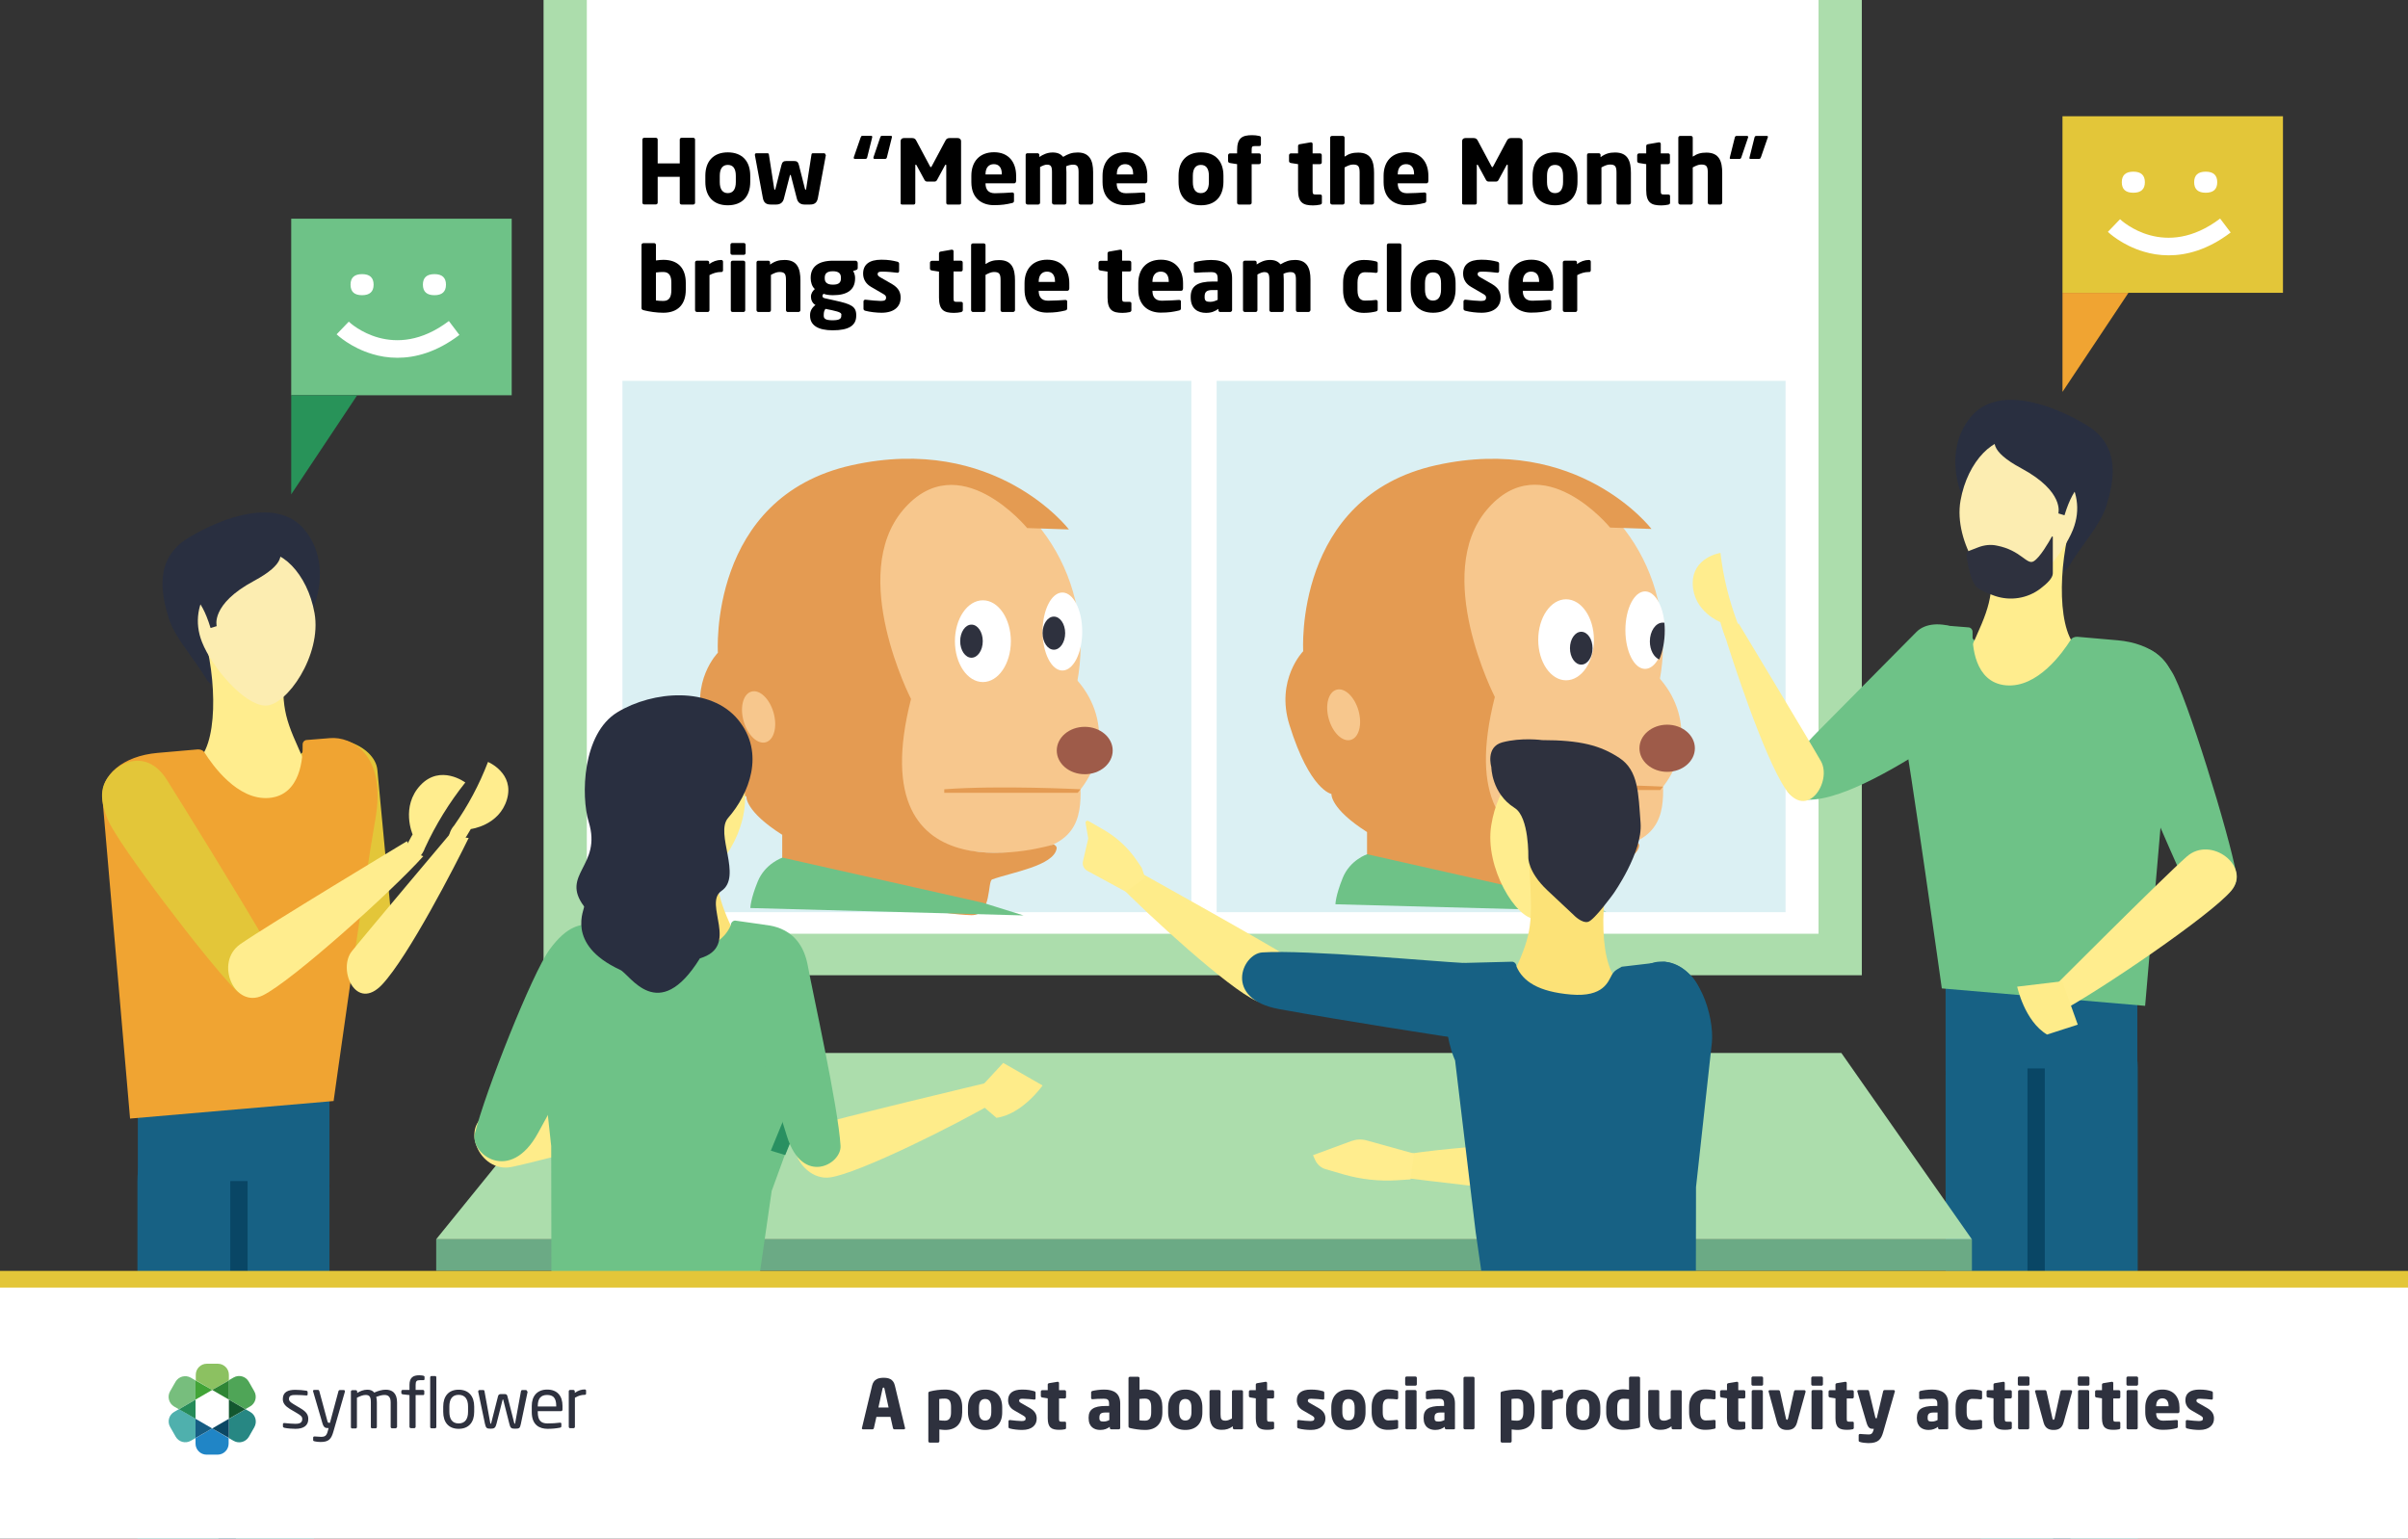 <?xml version="1.0" encoding="utf-8"?>
<!-- Generator: Adobe Illustrator 26.0.1, SVG Export Plug-In . SVG Version: 6.00 Build 0)  -->
<svg version="1.1" xmlns="http://www.w3.org/2000/svg" xmlns:xlink="http://www.w3.org/1999/xlink" x="0px" y="0px" width="1920px"
	 height="1227px" viewBox="0 0 1920 1227" style="enable-background:new 0 0 1920 1227;" xml:space="preserve">
<rect x="0" y="0" width="1920" height="1227" fill="#333333" stroke="none"/>
<style type="text/css">
	.st0{fill:#ACDDAC;}
	.st1{fill:#FFFFFF;}
	.st2{fill:#DBF0F3;}
	.st3{fill:#F7C78D;}
	.st4{fill:#E49B52;}
	.st5{fill:#9E5B49;}
	.st6{fill:#2E313E;}
	.st7{fill:#6EC287;}
	.st8{fill:#45AEAA;}
	.st9{fill:#176184;}
	.st10{fill:#094665;}
	.st11{fill:#E3C639;}
	.st12{fill:#292F40;}
	.st13{fill:#FFED8E;}
	.st14{fill:#FCEDB1;}
	.st15{fill:#F0A432;}
	.st16{fill:#FEEC8A;}
	.st17{fill:#6BAA85;}
	.st18{fill:#FCE277;}
	.st19{fill:#299061;}
	.st20{fill:#B6E0E3;}
	.st21{fill:#289359;}
	.st22{clip-path:url(#SVGID_00000088114686171335069210000014731443098396395196_);}
	.st23{clip-path:url(#SVGID_00000173876146328232772510000018122555613202503864_);fill:#2E313E;}
	.st24{clip-path:url(#SVGID_00000173876146328232772510000018122555613202503864_);fill:#4FA557;}
	.st25{clip-path:url(#SVGID_00000173876146328232772510000018122555613202503864_);fill:#2085C6;}
	.st26{clip-path:url(#SVGID_00000173876146328232772510000018122555613202503864_);fill:#77BE7D;}
	.st27{clip-path:url(#SVGID_00000173876146328232772510000018122555613202503864_);fill:#4FB0AD;}
	.st28{clip-path:url(#SVGID_00000173876146328232772510000018122555613202503864_);fill:#165D84;}
	.st29{clip-path:url(#SVGID_00000173876146328232772510000018122555613202503864_);fill:#258B58;}
	.st30{clip-path:url(#SVGID_00000173876146328232772510000018122555613202503864_);fill:#278783;}
	.st31{clip-path:url(#SVGID_00000173876146328232772510000018122555613202503864_);fill:#13572F;}
	.st32{clip-path:url(#SVGID_00000173876146328232772510000018122555613202503864_);fill:#0C4764;}
	.st33{clip-path:url(#SVGID_00000173876146328232772510000018122555613202503864_);fill:#8CC161;}
	.st34{clip-path:url(#SVGID_00000173876146328232772510000018122555613202503864_);fill:#2F8535;}
	.st35{clip-path:url(#SVGID_00000173876146328232772510000018122555613202503864_);fill:#42A437;}
</style>
<g id="Layer_2">
	<rect x="433.4" class="st0" width="1051.1" height="777.7"/>
	<rect x="467.9" class="st1" width="982.1" height="744.6"/>
	<g>
		<rect x="970.1" y="303.7" class="st2" width="453.6" height="423.7"/>
		<rect x="496.3" y="303.7" class="st2" width="453.6" height="423.7"/>
		<g>
			<path class="st3" d="M861.6,632.2c0,24.6-6.5,49.6-67.6,47.9c-64-1.8-72.1-23.3-72.1-48s34.7-44.5,72.1-44.5
				C831.4,587.6,861.6,607.6,861.6,632.2z"/>
			<g>
				<ellipse class="st3" cx="795.2" cy="587.6" rx="81.2" ry="72.7"/>
				<ellipse class="st3" cx="726.6" cy="514.9" rx="135" ry="144.8"/>
				<ellipse class="st3" cx="720.1" cy="532.1" rx="135" ry="144.8"/>
				<path class="st4" d="M861.6,629.4c0,0-64.6-3.3-108.7,0v2.8h106.4L861.6,629.4z"/>
				<ellipse class="st5" cx="864.9" cy="598.5" rx="22.3" ry="18.9"/>
				<path class="st4" d="M726.4,557.4c0,0-50.6-98.6-6.3-150.8c44.3-52.1,98.9,14.5,98.9,14.5l33.3,1.1c0,0-58.6-76.7-173.2-51.2
					c-114.6,25.5-106.7,149.5-106.7,149.5s-22.4,22.7-11,59.1c16.4,52.8,33.7,55.5,33.7,55.5s-1.3,11.7,28.6,30.6v28.7
					c0,0,101.5,34.2,150.8,35.4c16.6,0.4,12.7-27.1,16.6-28.5c15.3-5.6,49.1-10.8,51.4-24.6c0.4-2.1-2.3-3.3-2.3-3.3
					S684.4,721.9,726.4,557.4z"/>
				<ellipse class="st1" cx="783.7" cy="511.3" rx="22.3" ry="32.6"/>
				<ellipse class="st6" cx="774.6" cy="511.3" rx="9" ry="13.2"/>
				<ellipse class="st1" cx="847.1" cy="503.6" rx="15.8" ry="31.1"/>
				<ellipse class="st6" cx="840.3" cy="504.9" rx="9" ry="13.2"/>
			</g>
			
				<ellipse transform="matrix(0.962 -0.273 0.273 0.962 -133.08 186.656)" class="st3" cx="604.8" cy="571.9" rx="12.4" ry="21"/>
			<path class="st7" d="M783.7,719.9l-159.8-36c0,0-13.8,4.6-19.7,19s-5.9,21.2-5.9,21.2l217.8,5.9L783.7,719.9z"/>
		</g>
		<g>
			<path class="st3" d="M1326.1,630.1c0,24.4-6.4,49.2-67,47.5c-63.5-1.8-71.5-23.2-71.5-47.6s34.5-44.2,71.5-44.2
				S1326.1,605.6,1326.1,630.1z"/>
			<g>
				<ellipse class="st3" cx="1260.2" cy="585.8" rx="80.5" ry="72.1"/>
				<ellipse class="st3" cx="1192.1" cy="513.7" rx="133.9" ry="143.6"/>
				<ellipse class="st3" cx="1185.7" cy="530.7" rx="133.9" ry="143.6"/>
				<path class="st4" d="M1326.1,627.3c0,0-64-3.3-107.8,0v2.7h105.5L1326.1,627.3z"/>
				<ellipse class="st5" cx="1329.3" cy="596.7" rx="22.1" ry="18.8"/>
				<path class="st4" d="M1191.9,555.8c0,0-50.2-97.8-6.2-149.5s98.1,14.4,98.1,14.4l33,1.1c0,0-58.1-76.1-171.8-50.8
					c-113.6,25.3-105.9,148.3-105.9,148.3s-22.2,22.6-11,58.7c16.3,52.4,33.5,55.1,33.5,55.1s-1.2,11.6,28.4,30.4v28.5
					c0,0,100.7,34,149.6,35.2c16.4,0.4,12.6-26.8,16.4-28.2c15.2-5.6,48.7-10.7,51-24.4c0.3-2.1-2.3-3.3-2.3-3.3
					S1150.3,719.1,1191.9,555.8z"/>
				<ellipse class="st1" cx="1248.7" cy="510.2" rx="22.2" ry="32.3"/>
				<ellipse class="st6" cx="1260.8" cy="516.9" rx="9" ry="13.1"/>
				<ellipse class="st1" cx="1311.7" cy="502.5" rx="15.7" ry="30.9"/>
				<path class="st6" d="M1315.5,511.5c0,6.9,3.2,12.6,7.5,14.4c2.7-6.2,4.4-14.3,4.4-23.2c0-2.1-0.1-4.1-0.3-6.1
					c-0.4-0.1-0.9-0.1-1.3-0.1C1320.1,496.5,1315.5,503.3,1315.5,511.5z"/>
			</g>
			
				<ellipse transform="matrix(0.962 -0.273 0.273 0.962 -114.934 313.85)" class="st3" cx="1071.3" cy="570.3" rx="12.3" ry="20.8"/>
			<path class="st7" d="M1248.7,717l-158.6-35.8c0,0-13.7,4.5-19.5,18.9c-5.8,14.4-5.8,21-5.8,21l216,5.8L1248.7,717z"/>
		</g>
	</g>
	<g>
		<path class="st8" d="M181,1119c0,30.7-11.4,250.8-11.4,250.8h56l37.2-214.4v-26.9C262.8,1065.4,181,1091.1,181,1119z"/>
		<path class="st9" d="M181.1,941.2V1131c0,25.3,20.6,45.9,45.7,45.9c25.8,0,35.9-12.8,35.9-38.6V947c0-10.3-6.1-19.6-15.3-23.6
			C223.8,912.5,181.1,899,181.1,941.2z"/>
		<path class="st8" d="M109.6,1119v250.7h55.9l25.6-214.4v-26.7C191.2,1065.4,109.6,1091.1,109.6,1119z"/>
		<path class="st9" d="M109.6,941.2V1131c0,25.3,20.6,45.9,45.7,45.9c25.8,0,35.9-12.8,35.9-38.6V947c0-10.3-6.1-19.6-15.3-23.6
			C152.2,912.5,109.6,899,109.6,941.2z"/>
		<path class="st9" d="M179.8,859.6v101.5c0,21.4,12.8,38.6,38.6,38.6s44.3-11.4,44.3-55.7v-84.3C262.8,859.6,179.4,860,179.8,859.6
			z"/>
		<path class="st9" d="M123.4,859.9c-7.5,0-13.5,6.1-13.5,13.5v87.7c0,21.4,12.8,38.6,38.6,38.6s44.3-11.4,44.3-55.7v-84.5
			C192.6,859.6,146.9,859.9,123.4,859.9z"/>
		<polygon class="st10" points="170.4,1370.6 156.8,1369 183.6,1150 183.6,941.8 197.4,941.8 197.4,1150.8 197.3,1151.3 		"/>
		<path class="st11" d="M311.5,726.3L300.9,614c-1.8-19.9-38.3-34.1-57.5-16.2C231.5,609,218.9,626,227,652.5
			c10,32.1,26.8,86.5,47.9,111.8C296,789.5,316.7,781.8,311.5,726.3z"/>
		<path class="st12" d="M185.9,545.9c-7,4.6-16.6,2.8-21.3-4.2c-0.1-0.1-0.3-0.4-0.3-0.6c-9.3-15.6-25.2-33.1-29.7-47.9
			c-6.1-19.8-11.8-47.7,15.6-64.3c27.4-16.6,71.2-32.5,92.6-6.5c21.4,25.9,11.4,64-4.6,82.5C227.6,516.9,202.4,534.8,185.9,545.9z"
			/>
		<path class="st13" d="M155.3,608.4c18.9-11.7,17.9-67.6,6.5-104.6c-11.4-37,69.4-56.2,66.3-3.9c-3.1,52.2-4.6,62.4,5.9,87.6
			c6.9,16.5,14.8,32.5,23.6,48.1L181,646.7l-26.2-32.7L155.3,608.4z"/>
		<path class="st14" d="M161.1,512.1c7.9,20,33.5,50.1,50.4,50.6c17,0.4,45.2-40.3,39.3-73.7c-5.6-31.7-27.5-53.4-45.5-47.9
			C174.7,450.5,148.2,479.6,161.1,512.1z"/>
		<path class="st12" d="M167.9,500.8l4.9-1.5c0,0-5.2-17.3,29.6-36c25.5-13.7,23.5-22.8,17.3-28.3c-5.2-4.4-12.4-5.6-18.7-3.4
			l-6.6,2.3c-15.8,5.5-30.4,13.9-42.8,25.2l0,0c-0.7,0.7-1.1,1.5-1.3,2.5l0,0c-0.7,5.8,1.4,11.5,5.6,15.5
			C159.5,480.5,163.8,487.3,167.9,500.8z"/>
		<path class="st15" d="M103.7,892L81.7,637c-1.7-19,16.5-34.2,43.9-36.6l32.1-2.8c2.3-0.1,4.4,0.8,5.5,2.7
			c6.1,9.6,26.2,38.3,51.5,36c25.3-2.3,26.9-32.5,26.6-42.7c0-1.8,1.4-3.4,3.2-3.5l18.7-1.5c16.6-1.4,45.5,12.4,36,65.2
			C289.9,706.6,266,878,266,878L103.7,892z"/>
		<path class="st11" d="M212.1,751.4C187.3,709,146.9,644,133,621.8c-13.9-22-34.2-17-45.1-4.3c-6.2,7.3-10.1,16.6-1.8,36.4
			c8.3,19.7,78.8,112.3,101.7,135.5C198.6,800.4,234,788.8,212.1,751.4z"/>
		<path class="st13" d="M337.5,682.8c-5.9-2-10.4-6.5-13-12c0,0-111.8,67.4-132.9,82.1c-21,14.7-4.5,51.8,17.9,40.9
			C232.2,782.8,312.1,711.2,337.5,682.8z"/>
		<path class="st13" d="M323.1,683.1c2.7,3.2,7.4,3.6,10.7,1c0.3-0.3,0.8-0.7,1-1.1c1.8-1.9,3.1-4.2,4-6.7
			c8.6-18.7,19.4-36.2,32.2-52.3c0,0-19.7-14.8-35.7,2.1c-16,17-6.3,39.3-6.3,39.3s-6.1,10.3-6.9,14.6
			C322,681.1,322.3,682.2,323.1,683.1z"/>
		<path class="st13" d="M363.9,674.3c-3.9-0.7-6.4-4.3-5.8-8.2c0.1-0.4,0.2-1,0.4-1.4c0.7-2.3,1.9-4.5,3.6-6.4
			c11.1-15.8,20.1-32.7,27-50.7c0,0,21.3,8.9,15.1,29.9c-6.2,20.9-28.8,23.6-28.8,23.6s-5.5,9.8-8.5,12.5
			C366,674.2,365,674.4,363.9,674.3z"/>
		<path class="st13" d="M373.7,668.2c0,0-8,0.2-10.9-7.9c0,0-72.7,86.2-82.3,98.3c-11.5,14.6,3.4,48.8,24.3,26.4
			S363.1,690,373.7,668.2z"/>
	</g>
	<g>
		<path class="st8" d="M1633.1,1029.2c0,30.7,11.4,250.8,11.4,250.8h-56l-37.2-214.4v-26.9
			C1551.3,975.5,1633.1,1001.3,1633.1,1029.2z"/>
		<path class="st9" d="M1632.9,851.4v189.8c0,25.3-20.6,45.9-45.7,45.9c-25.8,0-35.9-12.8-35.9-38.6V857.2
			c0-10.3,6.1-19.6,15.3-23.6C1590.3,822.7,1632.9,809.2,1632.9,851.4z"/>
		<path class="st8" d="M1704.5,1029.2v250.7h-55.9l-25.6-214.4v-26.7C1622.8,975.5,1704.5,1001.3,1704.5,1029.2z"/>
		<path class="st9" d="M1704.5,851.4v189.8c0,25.3-20.6,45.9-45.7,45.9c-25.8,0-35.9-12.8-35.9-38.6V857.2
			c0-10.3,6.1-19.6,15.3-23.6C1661.8,822.7,1704.5,809.2,1704.5,851.4z"/>
		<path class="st9" d="M1634.2,769.7v101.5c0,21.4-12.8,38.6-38.6,38.6c-25.8,0-44.3-11.4-44.3-55.7v-84.3
			C1551.3,769.7,1634.6,770.2,1634.2,769.7z"/>
		<path class="st9" d="M1690.7,770c7.5,0,13.5,6.1,13.5,13.5v87.7c0,21.4-12.8,38.6-38.6,38.6s-44.3-11.4-44.3-55.7v-84.5
			C1621.4,769.7,1667.1,770,1690.7,770z"/>
		<polygon class="st10" points="1643.6,1280.7 1657.3,1279.2 1630.4,1060.1 1630.4,852 1616.6,852 1616.6,1061 1616.8,1061.4 		"/>
		<path class="st7" d="M1448.7,584.1l79.4-80.2c14-14.2,51.2-2.1,54.7,23.9c2.1,16.2,1.1,37.4-21.9,52.7
			c-28,18.5-75.5,49.9-107.9,56.1C1420.6,642.8,1409.5,623.8,1448.7,584.1z"/>
		<path class="st12" d="M1628.2,456.1c7,4.6,16.6,2.8,21.3-4.2c0.1-0.1,0.3-0.4,0.3-0.6c9.3-15.6,25.2-33.1,29.7-47.9
			c6.1-19.8,11.8-47.7-15.6-64.3c-27.4-16.6-71.2-32.5-92.6-6.5c-21.4,25.9-11.4,64,4.6,82.5C1586.5,427.1,1611.7,445,1628.2,456.1z
			"/>
		<path class="st13" d="M1658.7,518.6c-18.9-11.7-17.9-67.6-6.5-104.6c11.4-37-69.4-56.2-66.3-3.9s4.6,62.4-5.9,87.6
			c-6.9,16.5-14.8,32.5-23.6,48.1l76.7,11.1l26.2-32.7L1658.7,518.6z"/>
		<path class="st14" d="M1652.9,422.3c-7.9,20-33.5,50.1-50.4,50.6c-17,0.4-45.2-40.3-39.3-73.7c5.6-31.7,27.5-53.4,45.5-47.9
			C1639.4,360.6,1665.8,389.7,1652.9,422.3z"/>
		<path class="st12" d="M1646.1,410.9l-4.9-1.5c0,0,5.2-17.3-29.6-36c-25.5-13.7-23.5-22.8-17.3-28.3c5.2-4.4,12.4-5.6,18.7-3.4
			l6.6,2.3c15.8,5.5,30.4,13.9,42.8,25.2l0,0c0.7,0.7,1.1,1.5,1.3,2.5l0,0c0.7,5.8-1.4,11.5-5.6,15.5
			C1654.6,390.7,1650.2,397.4,1646.1,410.9z"/>
		<path class="st7" d="M1710.4,802.1l22-254.9c1.7-19-16.5-34.2-43.9-36.6l-32.1-2.8c-2.3-0.1-4.4,0.8-5.5,2.7
			c-6.1,9.6-26.2,38.3-51.5,36c-25.3-2.3-26.9-32.5-26.6-42.7c0-1.8-1.4-3.4-3.2-3.5l-18.7-1.5c-16.6-1.4-45.5,12.4-36,65.2
			c9.4,52.8,33.4,224.2,33.4,224.2L1710.4,802.1z"/>
		<path class="st7" d="M1738.1,695.1c-20.1-44.8-49.7-115.4-59.7-139.6c-9.9-24.1,6.1-37.7,22.7-39.3c9.6-0.8,19.4,1.4,30.7,19.7
			c11.3,18.2,45.7,129.4,51.4,161.5C1785.8,712.6,1755.8,734.7,1738.1,695.1z"/>
		<path class="st13" d="M1640.8,807.9c-0.6-6.2-3.8-11.7-8.6-15.5c0,0,92.2-92.5,111.5-109.4c19.3-16.9,51.4,8,35.5,27.2
			C1763.2,729.5,1674.5,790,1640.8,807.9z"/>
		<path class="st13" d="M1379.6,511.7c3.9,0.3,7.2-2.6,7.7-6.5c0-0.4,0.1-1,0-1.4c-0.1-2.4-0.8-4.9-1.9-7.1
			c-6.8-18-11.4-36.7-13.6-55.8c0,0-22.8,3.4-22.1,25.2c0.8,21.8,22,30,22,30s2.9,10.8,5.2,14.2
			C1377.5,511.2,1378.5,511.7,1379.6,511.7z"/>
		<path class="st13" d="M1374.2,503.1c0,0,7.9,1.4,12-6.1c0,0,58.2,96.6,65.7,110c9.1,16.2-11,47.6-28.2,22.2
			C1406.6,603.8,1381.1,526.3,1374.2,503.1z"/>
	</g>
	<path class="st16" d="M1644.3,782.5l-35.9,4.3c0,0,5.8,27.5,23.8,38.2l24.5-7.9L1644.3,782.5z"/>
	<g>
		<rect x="347.8" y="988.2" class="st17" width="1224.5" height="25.2"/>
		<polygon class="st0" points="1572.2,988.2 347.8,988.2 468.2,839.7 1468.2,839.7 		"/>
	</g>
	<g id="Human_00000030455205154352436360000002160012898509201284_">
		<path class="st16" d="M1116.8,921.2c3.4,5.4,4.5,11.9,2.9,18.1c0,0,133.7,16.2,160,17.7s36.6-39.3,11.4-44.7
			C1266,906.8,1155.5,914.2,1116.8,921.2z"/>
		<path class="st13" d="M1269.9,681.7c-7.1,20.3-30.2,50.7-45.5,51.1s-40.7-40.8-35.4-74.5c5.1-32,24.7-53.9,40.9-48.4
			C1257.7,619.4,1281.6,648.7,1269.9,681.7z"/>
		<path class="st18" d="M1293.5,785.6c-19.4-12.1-18.4-69.6-6.7-107.8c11.6-38.2-71.5-58-68.4-4.1c3.1,53.9,4.7,64.3-6.1,90.3
			c-7.2,17-15.3,33.5-24.3,49.6l79.1,11.4l26.9-33.6L1293.5,785.6z"/>
		<path class="st16" d="M890.3,703.7c5.4-2.1,9.6-6.4,11.7-11.8c0,0,107.1,59.5,127.3,72.5c20.2,13-6.4,43-27.8,33.6
			C980.1,788.6,915.2,729.6,890.3,703.7z"/>
		<path class="st9" d="M1352.1,1077.4l0.2-130.7L1365,831c1.7-19.6-9.4-61.7-37.8-64.1l-34.1,4c-6.1,3.2-6.7,4.6-7.9,6.5
			c-2.9,5.1-6.4,17.9-32.5,15.7s-38.5-10.5-43.6-22.5c0-1.9-1.5-3.6-3.4-3.7l-39,1c-18.2,5.1,13.6,21.6,10.4,35.6l-22.4-3.7
			c-4.9,23.8,5.5,45.8,5.5,45.8l16.4,136.8l13.8,95.6L1352.1,1077.4z"/>
		<path class="st9" d="M1233.4,918.6c25.1-50.6,51.4-107.1,65.6-133.5s37.5-20.5,50.6-5.6c7.5,8.6,16.6,35.2,8.5,58.8
			c-8,23.6-70.5,97.4-94.8,125.3C1251.8,976.8,1211.2,963.2,1233.4,918.6z"/>
		<path class="st9" d="M1019.9,804.7c50.6,9.2,129.9,21.5,156.9,25.5s33.7-7.1,31.2-24.3c-1.5-9.9-6.3-36.3-41.1-38
			c-22.5-1.1-126.3-10.7-160.4-8.4C990.2,760.6,975.3,796.6,1019.9,804.7z"/>
		<path class="st6" d="M1229.7,590.2c0,0-16.7-2.3-31.9,1.8c-13.5,3.7-8.7,19.7-8.7,19.7s0.1,21,18.6,32.6
			c11.7,7.3,10.9,39.5,10.9,39.5s-0.5,11.4,15.1,26.1c15.6,14.7,21,19.7,21,19.7s6.5,6.9,11.6,5.5c5-1.4,20.2-22.5,20.2-22.5
			s23.4-33,21.6-56.4c-1.8-23.4-1.6-41.7-16.9-51.8S1259.7,590.2,1229.7,590.2z"/>
	</g>
	<g id="Human_00000079487806848816227610000011523739792953360292_">
		<path class="st16" d="M799.9,847.6l31.4,18c0,0-16.1,23-36.8,25.8L775,874.6L799.9,847.6z"/>
		<path class="st16" d="M563.9,871.8c-2.6,5.8-2.7,12.4-0.3,18.3c0,0-129.9,35.3-155.8,40.5C382,935.8,366,897,390.1,888
			C414.2,879,524.6,870.4,563.9,871.8z"/>
		<path class="st16" d="M504.1,650.8c7.9,19.9,33.2,49.8,50.1,50.2c16.8,0.4,44.9-40.1,39.1-73.2c-5.6-31.5-27.2-53-45.1-47.6
			C517.6,589.6,491.3,618.4,504.1,650.8z"/>
		<path class="st18" d="M498.4,752.8c19.4-12.1,18.4-69.6,6.7-107.8c-11.6-38.2,71.5-58,68.4-4.1c-3.1,53.9-4.7,64.3,6.1,90.3
			c7.2,17,15.3,33.5,24.3,49.6l-79.1,11.4l-26.9-33.6L498.4,752.8z"/>
		<path class="st12" d="M511,644.1l5.1-1.5c0,0-5.4-17.8,30.5-37.1c26.2-14.1,24.3-23.5,17.9-29.2c-5.4-4.5-12.8-5.9-19.4-3.5
			l-6.8,2.4c-16.3,5.6-31.3,14.4-44.1,26l0,0c-0.8,0.7-1.2,1.6-1.3,2.7l0,0c-0.7,6,1.5,11.9,5.9,16
			C502.4,623.1,506.8,630.1,511,644.1z"/>
		<path class="st16" d="M794.4,878.1c-4.6-3.5-7.5-8.8-8.1-14.5c0,0-119.2,28.4-142.1,35.4c-22.9,7.1-5.4,43.2,17.7,39.9
			C685.1,935.6,763.5,896.4,794.4,878.1z"/>
		<path class="st7" d="M439.7,1044.6l-0.2-130.7l-12.6-115.7c-1.7-19.6,18.5-57.7,46.8-60.1h25c6.1,3.2,6.7,4.6,7.9,6.5
			c2.9,5.1,6.4,17.9,32.5,15.7c26-2.2,38.5-10.5,43.6-22.5c0-1.9,1.5-3.6,3.4-3.7l21.9,3.1c18.2,5.1,3.6,19.5,6.7,33.6l13.2,10.7
			c4.9,23.8,19.8,79.4,19.8,79.4l-32.4,88.8l-13.8,95.6L439.7,1044.6z"/>
		<path class="st7" d="M429.1,903.3c25.4-46.9,54.7-97.8,67.3-123.1s-4.3-40.4-22.7-42.7c-10.6-1.3-21.7,0.8-35.5,19.7
			c-13.8,18.9-51.1,112.8-59.6,146.8C374.6,920,406.7,944.6,429.1,903.3z"/>
		<polygon class="st19" points="626.1,921.1 614.6,917.6 639.6,856.9 621,788.8 632.6,785.6 652.1,857.1 		"/>
		<path class="st20" d="M518.2,593.1l6.6-19.1c1.3-3.6,4.3-6.4,8-7.3l29.3-7.3c4-1,8.2,0.3,11,3.2l1.1,1.2c4.4,4.7,4,12.2-0.9,16.4
			l-22.6,19.4c-0.5,0.4-1.1,0.9-1.7,1.2l-11.3,6.5c-1.2,0.7-2.6,1.2-4,1.4l-3.2,0.5c-6.8,1-13-4.3-13-11.2v-1.3
			C517.6,595.5,517.8,594.3,518.2,593.1z"/>
		<path class="st7" d="M627.6,906.5c-14.2-44.6-34.5-114.7-41.2-138.6s2.5-31.1,18.4-30.7c9.2,0.3,33.6,1.8,39.3,32.9
			c3.6,20.1,24.3,112.6,26.1,143.7C671,928.4,640.1,945.8,627.6,906.5z"/>
		<path class="st12" d="M575.2,710.5c-14.8,10.3,15.2,44.3-17.1,53.7c-33.3,53.7-55.7,12.8-63.6,9.2c-44.4-20.5-27.8-49.2-28.8-50.6
			c-19.3-25.7,14.6-32.1,3.7-67.4c-6.2-20.4-5.3-70.4,23-87.5c28.3-17.1,74-20.7,96.1,6c22,26.7,8.6,59.4-7.9,78.3
			C569.7,664.6,592.2,699,575.2,710.5z"/>
	</g>
	<path class="st13" d="M1127.4,919.9l-37.8-10.5c-4-1.1-8.2-0.9-12.1,0.5l-30.6,11.3l1.8,4c1.6,3.4,4.5,6,8.1,7.1l14.4,4.2
		c13.9,4,28.3,5.6,42.7,4.7l10.8-0.7L1127.4,919.9z"/>
	<path class="st6" d="M1577.2,436.5l-7.5,2.9c-1.2,0.5-1.9,1.7-1.8,3c0.7,5.5,2.9,19.7,7.6,25.1c2.5,2.8,8.7,5.5,15.1,7.7
		c12.3,4.2,25.9,2.1,36.3-5.8c5.4-4.1,9.9-8.5,9.9-12.2c0-7.4,0-23.7,0-29c0-0.4-0.6-0.6-0.8-0.2c-2.4,4.3-9.4,16.6-14.5,19.6
		c-5.4,3.2-10.1-8.8-29.3-12.5C1587.3,434,1582.1,434.6,1577.2,436.5z"/>
	<path class="st13" d="M910.3,691.9l-4.1-6c-6.8-9.9-15.7-18.1-26-24.1l-12.3-7.1c-1.1-0.7-2.6,0.3-2.3,1.6l2.1,12.4l-4.2,18.1
		c-0.7,3,0.7,6.1,3.4,7.6l30.6,16.6l15.6-10.9L910.3,691.9z"/>
</g>
<g id="speech_bubbles">
	<g>
		<path d="M552.8,163.1h-9.4c-0.8,0-1.4-0.6-1.4-1.4V141h-17.6v20.6c0,0.8-0.6,1.4-1.4,1.4h-9.4c-0.8,0-1.4-0.6-1.4-1.4v-50.3
			c0-0.8,0.6-1.4,1.4-1.4h9.4c0.8,0,1.4,0.6,1.4,1.4v19H542v-19c0-0.8,0.6-1.4,1.4-1.4h9.4c0.8,0,1.4,0.6,1.4,1.4v50.3
			C554.3,162.4,553.6,163.1,552.8,163.1z"/>
		<path d="M580.3,163.7c-11.6,0-17.9-7.2-17.9-18.6v-5c0-11.4,6.4-18.6,17.9-18.6c11.6,0,17.9,7.2,17.9,18.6v5
			C598.2,156.5,591.9,163.7,580.3,163.7z M586.7,140.2c0-5.8-2.2-8.7-6.4-8.7c-4.1,0-6.4,2.9-6.4,8.7v5c0,5.8,2.3,8.8,6.4,8.8
			c4.1,0,6.4-3,6.4-8.8V140.2z"/>
		<path d="M658.5,123.7l-6.4,34.4c-0.8,4.1-3.3,5-6.3,5h-4.4c-3.4,0-5.3-1.9-6-4.6l-4.8-18.6c-0.1-0.4-0.1-0.4-0.4-0.4
			c-0.2,0-0.3,0-0.4,0.4l-4.8,18.6c-0.7,2.7-2.6,4.6-6,4.6h-4.4c-3,0-5.5-0.9-6.3-5l-6.4-34.4c0-0.1,0-0.2,0-0.3
			c0-0.6,0.4-1.2,1.1-1.2h8.6c0.9,0,1.4,0.1,1.5,1.2l4.2,27.1c0.1,0.6,0.3,0.9,0.4,0.9c0.2,0,0.4-0.3,0.6-0.9l4.8-18.9
			c0.6-2.5,1.7-3.2,4-3.2h5.9c2.3,0,3.4,0.7,4,3.2l4.8,18.9c0.1,0.6,0.4,0.9,0.6,0.9c0.1,0,0.4-0.4,0.4-0.9l4.2-27.1
			c0.1-1.1,0.6-1.2,1.5-1.2h8.6c0.6,0,1.1,0.6,1.1,1.2C658.5,123.5,658.5,123.6,658.5,123.7z"/>
		<path d="M695.4,109.7l-3.9,15.6c-0.2,1-0.7,1.4-1.4,1.4h-8.5c-0.5,0-0.9-0.3-0.9-0.8c0-0.1,0.1-0.4,0.1-0.6l5.4-15.6
			c0.4-0.9,0.6-1.4,1.4-1.4h7.2c0.5,0,0.6,0.3,0.6,0.7C695.5,109.2,695.5,109.5,695.4,109.7z M711.1,109.7l-3.9,15.6
			c-0.2,1-0.7,1.4-1.4,1.4h-8.5c-0.5,0-0.9-0.3-0.9-0.8c0-0.1,0.1-0.4,0.1-0.6l5.3-15.6c0.3-0.9,0.6-1.4,1.4-1.4h7.3
			c0.5,0,0.6,0.3,0.6,0.7C711.2,109.2,711.2,109.5,711.1,109.7z"/>
		<path d="M765,163.1h-9.4c-0.6,0-1.1-0.6-1.1-1.4v-29.8c0-0.5-0.2-0.6-0.4-0.6c-0.2,0-0.4,0.1-0.6,0.5l-6.4,11.8
			c-0.5,0.9-1.2,1.2-2.1,1.2h-5.7c-0.9,0-1.6-0.4-2.1-1.2l-6.4-11.8c-0.2-0.4-0.4-0.5-0.6-0.5c-0.1,0-0.4,0.1-0.4,0.6v29.8
			c0,0.8-0.5,1.4-1.1,1.4h-9.4c-0.6,0-1.2-0.2-1.2-1v-49.6c0-1.5,1.1-2.4,2.6-2.4h6.7c1.5,0,2.5,0.7,3.1,1.9l10.9,20.4
			c0.3,0.6,0.5,0.9,0.8,0.9s0.5-0.4,0.8-0.9l10.9-20.4c0.6-1.2,1.6-1.9,3.1-1.9h6.7c1.5,0,2.6,1,2.6,2.5v49.6
			C766.2,162.9,765.6,163.1,765,163.1z"/>
		<path d="M808.6,146.2h-22.8v0.1c0,4.1,1.7,7.8,7.4,7.8c4.5,0,10.9-0.4,13.7-0.6c0.1,0,0.1,0,0.2,0c0.8,0,1.4,0.4,1.4,1.1v5.4
			c0,1.1-0.3,1.6-1.5,1.9c-4.6,1.1-8.4,1.7-14.6,1.7c-8.6,0-17.9-4.6-17.9-18.4v-5c0-11.5,6.7-18.8,18.1-18.8
			c11.7,0,17.6,8,17.6,18.8v4.1C810.1,145.6,809.5,146.2,808.6,146.2z M798.8,138.8c0-5.3-2.4-7.9-6.4-7.9c-3.9,0-6.6,2.7-6.6,7.9
			v0.3h13V138.8z"/>
		<path d="M870,163.1h-8.6c-0.8,0-1.4-0.7-1.4-1.5v-24.4c0-4.6-1.1-5.9-4.4-5.9c-1.2,0-3.4,0.3-5.5,1.3c0.1,1.4,0.2,3.1,0.2,4.6
			v24.4c0,0.8-0.6,1.5-1.4,1.5h-8.6c-0.8,0-1.5-0.7-1.5-1.5v-24.4c0-4.6-0.9-5.9-4.1-5.9c-1.4,0-3.2,0.7-5.4,1.9v28.4
			c0,0.8-0.6,1.5-1.4,1.5h-8.6c-0.8,0-1.5-0.7-1.5-1.5v-38c0-0.8,0.6-1.4,1.4-1.4h8.1c0.8,0,1.4,0.6,1.4,1.4v1.6
			c3-2,6.4-3.6,10.6-3.6c3.8,0,6.4,1.1,8.4,3.5c4.1-2.4,7-3.5,11.6-3.5c9.4,0,12.3,6.3,12.3,15.6v24.4
			C871.5,162.4,870.8,163.1,870,163.1z"/>
		<path d="M913.2,146.2h-22.8v0.1c0,4.1,1.7,7.8,7.4,7.8c4.5,0,10.9-0.4,13.7-0.6c0.1,0,0.1,0,0.2,0c0.8,0,1.4,0.4,1.4,1.1v5.4
			c0,1.1-0.3,1.6-1.5,1.9c-4.6,1.1-8.4,1.7-14.6,1.7c-8.6,0-17.9-4.6-17.9-18.4v-5c0-11.5,6.7-18.8,18.1-18.8
			c11.7,0,17.6,8,17.6,18.8v4.1C914.7,145.6,914.2,146.2,913.2,146.2z M903.5,138.8c0-5.3-2.4-7.9-6.4-7.9c-3.9,0-6.6,2.7-6.6,7.9
			v0.3h13V138.8z"/>
		<path d="M957.6,163.7c-11.6,0-17.9-7.2-17.9-18.6v-5c0-11.4,6.4-18.6,17.9-18.6c11.6,0,17.9,7.2,17.9,18.6v5
			C975.4,156.5,969.2,163.7,957.6,163.7z M963.9,140.2c0-5.8-2.2-8.7-6.4-8.7c-4.1,0-6.4,2.9-6.4,8.7v5c0,5.8,2.3,8.8,6.4,8.8
			c4.1,0,6.4-3,6.4-8.8V140.2z"/>
		<path d="M1003.9,116.5h-3.5c-2.1,0-2.4,0.5-2.4,3.4v2.4h5.9c0.8,0,1.4,0.6,1.4,1.4v5.8c0,0.8-0.6,1.4-1.4,1.4h-5.9v30.8
			c0,0.8-0.6,1.4-1.4,1.4h-8.8c-0.8,0-1.4-0.6-1.4-1.4v-30.8l-5.7-0.9c-0.8-0.1-1.5-0.7-1.5-1.5v-4.7c0-0.8,0.7-1.5,1.5-1.5h5.7
			v-2.3c0-10.1,4.1-12.2,12-12.2c2.1,0,3.5,0.2,5.6,0.6c0.9,0.1,1.4,0.7,1.4,1.4v5.6C1005.4,116,1004.9,116.5,1003.9,116.5z"/>
		<path d="M1052.6,163.2c-2.1,0.4-3.6,0.6-5.6,0.6c-7.9,0-12-2.1-12-12.2v-20.7l-5.7-0.9c-0.8-0.1-1.5-0.7-1.5-1.5v-4.7
			c0-0.8,0.7-1.5,1.5-1.5h5.7v-5.9c0-0.8,0.6-1.3,1.4-1.4l8.7-1.5c0.1,0,0.1,0,0.2,0c0.7,0,1.3,0.5,1.3,1.2v7.6h5.9
			c0.8,0,1.4,0.6,1.4,1.4v5.8c0,0.8-0.6,1.4-1.4,1.4h-5.9v20.8c0,2.9,0.2,3.4,2.4,3.4h3.5c0.9,0,1.5,0.4,1.5,1.2v5.6
			C1054,162.4,1053.5,163,1052.6,163.2z"/>
		<path d="M1094.1,163.1h-8.6c-0.8,0-1.4-0.7-1.4-1.5v-23.8c0-5-0.9-6.6-5.3-6.6c-2.1,0-4.3,1-6.7,2.3v28.1c0,0.8-0.6,1.5-1.4,1.5
			h-8.6c-0.8,0-1.5-0.7-1.5-1.5v-51.8c0-0.8,0.6-1.4,1.4-1.4h8.7c0.8,0,1.4,0.6,1.4,1.4v15.1c3.6-2.4,6.6-3.2,10.9-3.2
			c10.4,0,12.6,7.2,12.6,16.2v23.8C1095.6,162.4,1094.9,163.1,1094.1,163.1z"/>
		<path d="M1137.3,146.2h-22.8v0.1c0,4.1,1.7,7.8,7.4,7.8c4.5,0,10.9-0.4,13.7-0.6c0.1,0,0.1,0,0.2,0c0.8,0,1.4,0.4,1.4,1.1v5.4
			c0,1.1-0.3,1.6-1.5,1.9c-4.6,1.1-8.4,1.7-14.6,1.7c-8.6,0-17.9-4.6-17.9-18.4v-5c0-11.5,6.7-18.8,18.1-18.8
			c11.7,0,17.6,8,17.6,18.8v4.1C1138.8,145.6,1138.3,146.2,1137.3,146.2z M1127.5,138.8c0-5.3-2.4-7.9-6.4-7.9
			c-3.9,0-6.6,2.7-6.6,7.9v0.3h13V138.8z"/>
		<path d="M1212.7,163.1h-9.4c-0.6,0-1.1-0.6-1.1-1.4v-29.8c0-0.5-0.2-0.6-0.4-0.6c-0.2,0-0.4,0.1-0.6,0.5l-6.4,11.8
			c-0.5,0.9-1.2,1.2-2.1,1.2h-5.7c-0.9,0-1.6-0.4-2.1-1.2l-6.4-11.8c-0.2-0.4-0.4-0.5-0.6-0.5c-0.1,0-0.4,0.1-0.4,0.6v29.8
			c0,0.8-0.5,1.4-1.1,1.4h-9.4c-0.6,0-1.2-0.2-1.2-1v-49.6c0-1.5,1.1-2.4,2.6-2.4h6.7c1.5,0,2.5,0.7,3.1,1.9l10.9,20.4
			c0.3,0.6,0.5,0.9,0.8,0.9s0.5-0.4,0.8-0.9l10.9-20.4c0.6-1.2,1.6-1.9,3.1-1.9h6.7c1.5,0,2.6,1,2.6,2.5v49.6
			C1213.9,162.9,1213.2,163.1,1212.7,163.1z"/>
		<path d="M1239.9,163.7c-11.6,0-17.9-7.2-17.9-18.6v-5c0-11.4,6.4-18.6,17.9-18.6s17.9,7.2,17.9,18.6v5
			C1257.8,156.5,1251.5,163.7,1239.9,163.7z M1246.3,140.2c0-5.8-2.2-8.7-6.4-8.7s-6.4,2.9-6.4,8.7v5c0,5.8,2.3,8.8,6.4,8.8
			s6.4-3,6.4-8.8V140.2z"/>
		<path d="M1298.9,163.1h-8.6c-0.8,0-1.4-0.7-1.4-1.5v-23.8c0-5-0.9-6.6-5.3-6.6c-2.1,0-4.3,1-6.7,2.3v28.1c0,0.8-0.6,1.5-1.4,1.5
			h-8.6c-0.8,0-1.5-0.7-1.5-1.5v-38c0-0.8,0.6-1.4,1.4-1.4h8c0.8,0,1.4,0.6,1.4,1.4v1.7c3.9-2.8,7.1-3.7,11.6-3.7
			c10.4,0,12.6,7.2,12.6,16.2v23.8C1300.4,162.4,1299.6,163.1,1298.9,163.1z"/>
		<path d="M1330.2,163.2c-2.1,0.4-3.6,0.6-5.6,0.6c-7.9,0-12-2.1-12-12.2v-20.7l-5.7-0.9c-0.8-0.1-1.5-0.7-1.5-1.5v-4.7
			c0-0.8,0.7-1.5,1.5-1.5h5.7v-5.9c0-0.8,0.6-1.3,1.4-1.4l8.7-1.5c0.1,0,0.1,0,0.2,0c0.7,0,1.3,0.5,1.3,1.2v7.6h5.9
			c0.8,0,1.4,0.6,1.4,1.4v5.8c0,0.8-0.6,1.4-1.4,1.4h-5.9v20.8c0,2.9,0.2,3.4,2.4,3.4h3.5c0.9,0,1.5,0.4,1.5,1.2v5.6
			C1331.6,162.4,1331.1,163,1330.2,163.2z"/>
		<path d="M1371.7,163.1h-8.6c-0.8,0-1.4-0.7-1.4-1.5v-23.8c0-5-0.9-6.6-5.3-6.6c-2.1,0-4.3,1-6.7,2.3v28.1c0,0.8-0.6,1.5-1.4,1.5
			h-8.6c-0.8,0-1.5-0.7-1.5-1.5v-51.8c0-0.8,0.6-1.4,1.4-1.4h8.7c0.8,0,1.4,0.6,1.4,1.4v15.1c3.6-2.4,6.6-3.2,10.9-3.2
			c10.4,0,12.6,7.2,12.6,16.2v23.8C1373.2,162.4,1372.5,163.1,1371.7,163.1z"/>
		<path d="M1393.8,109.7l-5.3,15.6c-0.3,0.9-0.6,1.4-1.4,1.4h-7.3c-0.5,0-0.6-0.3-0.6-0.7c0-0.1,0-0.4,0.1-0.6l3.9-15.6
			c0.2-1,0.7-1.4,1.4-1.4h8.4c0.5,0,0.9,0.3,0.9,0.8C1393.9,109.2,1393.8,109.5,1393.8,109.7z M1409.5,109.7l-5.4,15.6
			c-0.4,0.9-0.6,1.4-1.4,1.4h-7.2c-0.5,0-0.6-0.3-0.6-0.7c0-0.1,0-0.4,0.1-0.6l3.9-15.6c0.2-1,0.7-1.4,1.4-1.4h8.5
			c0.5,0,0.9,0.3,0.9,0.8C1409.6,109.2,1409.5,109.5,1409.5,109.7z"/>
		<path d="M528.9,249.4c-5.5,0-11.1-0.9-15.2-1.9c-1.9-0.4-2.2-0.9-2.2-2.1v-50.1c0-0.8,0.7-1.4,1.5-1.4h8.6c0.8,0,1.4,0.6,1.4,1.4
			v12.4c2.1-0.3,4.4-0.5,5.9-0.5c12.1,0,17.9,7.1,17.9,18.3v5.6C546.8,242.7,540.5,249.4,528.9,249.4z M535.3,225.6
			c0-5-1.3-8.7-6.4-8.7c-1.7,0-4.1,0.1-5.9,0.4v22.3c1.4,0.2,3.5,0.4,5.9,0.4c5.1,0,6.4-3.7,6.4-8.8V225.6z"/>
		<path d="M575.5,216.9h-0.6c-3.5,0-6.6,1.1-9.2,2.5v27.9c0,0.8-0.6,1.5-1.4,1.5h-8.6c-0.8,0-1.5-0.7-1.5-1.5v-38
			c0-0.8,0.6-1.4,1.4-1.4h8.5c0.8,0,1.4,0.6,1.4,1.4v1.4c2.6-2.2,6.2-3.4,9.6-3.4c0.8,0,1.4,0.6,1.4,1.4v6.8
			C576.5,216.1,576.1,216.9,575.5,216.9z"/>
		<path d="M593.1,203.2h-9.3c-0.8,0-1.4-0.6-1.4-1.4v-6.6c0-0.8,0.6-1.4,1.4-1.4h9.3c0.8,0,1.4,0.6,1.4,1.4v6.6
			C594.5,202.6,593.9,203.2,593.1,203.2z M592.8,248.8h-8.7c-0.8,0-1.4-0.6-1.4-1.4v-38.1c0-0.8,0.6-1.4,1.4-1.4h8.7
			c0.8,0,1.4,0.6,1.4,1.4v38.1C594.2,248.1,593.6,248.8,592.8,248.8z"/>
		<path d="M636.7,248.8h-8.6c-0.8,0-1.4-0.7-1.4-1.5v-23.8c0-5-0.9-6.6-5.3-6.6c-2.1,0-4.3,1-6.7,2.3v28.1c0,0.8-0.6,1.5-1.4,1.5
			h-8.6c-0.8,0-1.5-0.7-1.5-1.5v-38c0-0.8,0.6-1.4,1.4-1.4h8c0.8,0,1.4,0.6,1.4,1.4v1.7c3.9-2.8,7.1-3.7,11.6-3.7
			c10.4,0,12.6,7.2,12.6,16.2v23.8C638.2,248.1,637.5,248.8,636.7,248.8z"/>
		<path d="M682.4,215.4l-2.2,0.7c0.9,1.3,1.6,3.6,1.6,5.3v0.6c0,9.3-6.5,13.4-17.6,13.4c-3.4,0-6-0.5-7.4-1.1c-0.8,0.5-1,1-1,1.6
			c0,1.1,0.4,1.6,2.1,2l8.1,1.8c12.4,2.7,16.7,4.6,16.7,11.5v0.6c0,7.9-6.1,11.6-18.7,11.6c-11.9,0-18.1-4.1-18.1-11.6v-0.6
			c0-2.9,1.2-5.6,4.3-8c-2.6-1.4-3.6-4.3-3.6-6.6c0-2.6,1.4-4.6,3.1-6.1c-2.3-2-3.3-5.6-3.3-8.5v-0.6c0-8.1,5.4-13.5,17.9-13.5h17.8
			c1,0,1.8,0.9,1.8,1.9v4.1C683.7,214.8,683.3,215.1,682.4,215.4z M670.9,251.1c0-1.4-0.9-2.3-7.4-3.7l-5.3-1.1
			c-0.9,1.2-1.4,2.4-1.4,4.9v0.6c0,2.4,1.6,3.6,7.1,3.6c5.9,0,6.9-1.5,6.9-3.6V251.1z M670.5,221.4c0-2.9-1.3-5.1-6.4-5.1
			c-5.1,0-6.5,2.2-6.5,5.1v0.6c0,2.4,1.1,5,6.5,5c5,0,6.4-1.9,6.4-5V221.4z"/>
		<path d="M702.9,249.4c-3.9,0-9.4-0.6-13-1.6c-0.9-0.2-1.4-0.8-1.4-1.6v-5.8c0-0.7,0.5-1.4,1.4-1.4c0.1,0,0.2,0,0.3,0
			c3.9,0.5,9.9,1,12.1,1c3.4,0,4.2-0.9,4.2-2.8c0-1.1-0.6-1.9-2.6-3l-9.3-5.4c-4-2.3-6.4-5.9-6.4-10.6c0-7.2,4.8-11.1,14.6-11.1
			c5.6,0,9.1,0.7,12.7,1.6c0.9,0.2,1.4,0.8,1.4,1.6v5.8c0,0.9-0.5,1.4-1.2,1.4c-0.1,0-0.1,0-0.2,0c-2.1-0.3-8.2-0.9-11.9-0.9
			c-2.8,0-3.8,0.4-3.8,2.1c0,1.1,0.8,1.6,2.2,2.5l8.9,5.1c5.9,3.4,7.2,7.1,7.2,11C718.2,244.1,713.4,249.4,702.9,249.4z"/>
		<path d="M766.3,248.9c-2.1,0.4-3.6,0.6-5.6,0.6c-7.9,0-12-2.1-12-12.2v-20.7l-5.7-0.9c-0.8-0.1-1.5-0.7-1.5-1.5v-4.7
			c0-0.8,0.7-1.5,1.5-1.5h5.7V202c0-0.8,0.6-1.3,1.4-1.4l8.7-1.5c0.1,0,0.1,0,0.2,0c0.7,0,1.3,0.5,1.3,1.2v7.6h5.9
			c0.8,0,1.4,0.6,1.4,1.4v5.8c0,0.8-0.6,1.4-1.4,1.4h-5.9v20.8c0,2.9,0.2,3.4,2.4,3.4h3.5c0.9,0,1.5,0.4,1.5,1.2v5.6
			C767.6,248.1,767.1,248.7,766.3,248.9z"/>
		<path d="M807.8,248.8h-8.6c-0.8,0-1.4-0.7-1.4-1.5v-23.8c0-5-0.9-6.6-5.3-6.6c-2.1,0-4.3,1-6.7,2.3v28.1c0,0.8-0.6,1.5-1.4,1.5
			h-8.6c-0.8,0-1.5-0.7-1.5-1.5v-51.8c0-0.8,0.6-1.4,1.4-1.4h8.7c0.8,0,1.4,0.6,1.4,1.4v15.1c3.6-2.4,6.6-3.2,10.9-3.2
			c10.4,0,12.6,7.2,12.6,16.2v23.8C809.3,248.1,808.5,248.8,807.8,248.8z"/>
		<path d="M851,231.9h-22.8v0.1c0,4.1,1.7,7.8,7.4,7.8c4.5,0,10.9-0.4,13.7-0.6c0.1,0,0.1,0,0.2,0c0.8,0,1.4,0.4,1.4,1.1v5.4
			c0,1.1-0.3,1.6-1.5,1.9c-4.6,1.1-8.4,1.7-14.6,1.7c-8.6,0-17.9-4.6-17.9-18.4v-5c0-11.5,6.7-18.8,18.1-18.8
			c11.7,0,17.6,8,17.6,18.8v4.1C852.5,231.3,851.9,231.9,851,231.9z M841.2,224.5c0-5.3-2.4-7.9-6.4-7.9c-3.9,0-6.6,2.7-6.6,7.9v0.3
			h13V224.5z"/>
		<path d="M900.7,248.9c-2.1,0.4-3.6,0.6-5.6,0.6c-7.9,0-12-2.1-12-12.2v-20.7l-5.7-0.9c-0.8-0.1-1.5-0.7-1.5-1.5v-4.7
			c0-0.8,0.7-1.5,1.5-1.5h5.7V202c0-0.8,0.6-1.3,1.4-1.4l8.7-1.5c0.1,0,0.1,0,0.2,0c0.7,0,1.3,0.5,1.3,1.2v7.6h5.9
			c0.8,0,1.4,0.6,1.4,1.4v5.8c0,0.8-0.6,1.4-1.4,1.4h-5.9v20.8c0,2.9,0.2,3.4,2.4,3.4h3.5c0.9,0,1.5,0.4,1.5,1.2v5.6
			C902.1,248.1,901.6,248.7,900.7,248.9z"/>
		<path d="M941.7,231.9h-22.8v0.1c0,4.1,1.7,7.8,7.4,7.8c4.5,0,10.9-0.4,13.7-0.6c0.1,0,0.1,0,0.2,0c0.8,0,1.4,0.4,1.4,1.1v5.4
			c0,1.1-0.3,1.6-1.5,1.9c-4.6,1.1-8.4,1.7-14.6,1.7c-8.6,0-17.9-4.6-17.9-18.4v-5c0-11.5,6.7-18.8,18.1-18.8
			c11.7,0,17.6,8,17.6,18.8v4.1C943.2,231.3,942.7,231.9,941.7,231.9z M931.9,224.5c0-5.3-2.4-7.9-6.4-7.9c-3.9,0-6.6,2.7-6.6,7.9
			v0.3h13V224.5z"/>
		<path d="M980.9,248.8h-8c-0.8,0-1.4-0.6-1.4-1.4v-1.1c-2.8,2-5.6,3.2-9.9,3.2c-6.2,0-12.2-3-12.2-12.3v-0.6
			c0-8.4,5.4-12.1,17.6-12.1h3.9v-2.6c0-4.1-2-4.9-5.4-4.9c-4.6,0-9.6,0.3-11.9,0.5h-0.4c-0.7,0-1.3-0.4-1.3-1.3v-5.8
			c0-0.8,0.5-1.4,1.4-1.6c2.6-0.6,7.6-1.5,12.4-1.5c10.3,0,16.7,4.1,16.7,14.6v25.5C982.3,248.1,981.6,248.8,980.9,248.8z
			 M970.9,231.3h-4.1c-5,0-6.3,1.7-6.3,5.2v0.6c0,3,1.5,3.6,4.5,3.6c2.1,0,4.1-0.7,5.9-1.6V231.3z"/>
		<path d="M1043.3,248.8h-8.6c-0.8,0-1.4-0.7-1.4-1.5v-24.4c0-4.6-1.1-5.9-4.4-5.9c-1.2,0-3.4,0.3-5.5,1.3c0.1,1.4,0.2,3.1,0.2,4.6
			v24.4c0,0.8-0.6,1.5-1.4,1.5h-8.6c-0.8,0-1.5-0.7-1.5-1.5v-24.4c0-4.6-0.9-5.9-4.1-5.9c-1.4,0-3.2,0.7-5.4,1.9v28.4
			c0,0.8-0.6,1.5-1.4,1.5h-8.6c-0.8,0-1.5-0.7-1.5-1.5v-38c0-0.8,0.6-1.4,1.4-1.4h8.1c0.8,0,1.4,0.6,1.4,1.4v1.6
			c3-2,6.4-3.6,10.6-3.6c3.8,0,6.4,1.1,8.4,3.5c4.1-2.4,7-3.5,11.6-3.5c9.4,0,12.3,6.3,12.3,15.6v24.4
			C1044.8,248.1,1044.1,248.8,1043.3,248.8z"/>
		<path d="M1097,248.4c-2,0.5-5.2,1.1-9.5,1.1c-10.1,0-16.6-6.4-16.6-18.1v-6c0-11.6,6.6-18.1,16.6-18.1c4.3,0,7.5,0.6,9.5,1.1
			c1.1,0.3,1.5,0.6,1.5,1.6v6.4c0,0.7-0.6,1.2-1.4,1.2c0,0-0.1,0-0.1,0c-2.6-0.3-4.6-0.5-8.7-0.5c-3.2,0-5.9,1.9-5.9,8.3v6
			c0,6.4,2.6,8.3,5.9,8.3c4.1,0,6.1-0.2,8.7-0.5c0.1,0,0.1,0,0.1,0c0.7,0,1.4,0.5,1.4,1.2v6.4C1098.5,247.8,1098,248.1,1097,248.4z"
			/>
		<path d="M1116,248.8h-8.7c-0.8,0-1.5-0.7-1.5-1.5v-51.8c0-0.8,0.7-1.4,1.5-1.4h8.7c0.8,0,1.4,0.6,1.4,1.4v51.8
			C1117.3,248.1,1116.8,248.8,1116,248.8z"/>
		<path d="M1142.7,249.4c-11.6,0-17.9-7.2-17.9-18.6v-5c0-11.4,6.4-18.6,17.9-18.6s17.9,7.2,17.9,18.6v5
			C1160.5,242.2,1154.2,249.4,1142.7,249.4z M1149,225.9c0-5.8-2.2-8.7-6.4-8.7s-6.4,2.9-6.4,8.7v5c0,5.8,2.3,8.8,6.4,8.8
			s6.4-3,6.4-8.8V225.9z"/>
		<path d="M1181.3,249.4c-3.9,0-9.4-0.6-13-1.6c-0.9-0.2-1.4-0.8-1.4-1.6v-5.8c0-0.7,0.5-1.4,1.4-1.4c0.1,0,0.2,0,0.3,0
			c3.9,0.5,9.9,1,12.1,1c3.4,0,4.2-0.9,4.2-2.8c0-1.1-0.6-1.9-2.6-3l-9.3-5.4c-4-2.3-6.4-5.9-6.4-10.6c0-7.2,4.8-11.1,14.6-11.1
			c5.6,0,9.1,0.7,12.7,1.6c0.9,0.2,1.4,0.8,1.4,1.6v5.8c0,0.9-0.5,1.4-1.2,1.4c-0.1,0-0.1,0-0.2,0c-2.1-0.3-8.2-0.9-11.9-0.9
			c-2.8,0-3.8,0.4-3.8,2.1c0,1.1,0.8,1.6,2.2,2.5l8.9,5.1c5.9,3.4,7.2,7.1,7.2,11C1196.6,244.1,1191.7,249.4,1181.3,249.4z"/>
		<path d="M1237,231.9h-22.8v0.1c0,4.1,1.7,7.8,7.4,7.8c4.5,0,10.9-0.4,13.7-0.6c0.1,0,0.1,0,0.2,0c0.8,0,1.4,0.4,1.4,1.1v5.4
			c0,1.1-0.3,1.6-1.5,1.9c-4.6,1.1-8.4,1.7-14.6,1.7c-8.6,0-17.9-4.6-17.9-18.4v-5c0-11.5,6.7-18.8,18.1-18.8
			c11.7,0,17.6,8,17.6,18.8v4.1C1238.5,231.3,1237.9,231.9,1237,231.9z M1227.2,224.5c0-5.3-2.4-7.9-6.4-7.9c-3.9,0-6.6,2.7-6.6,7.9
			v0.3h13V224.5z"/>
		<path d="M1267.4,216.9h-0.6c-3.5,0-6.6,1.1-9.2,2.5v27.9c0,0.8-0.6,1.5-1.4,1.5h-8.6c-0.8,0-1.5-0.7-1.5-1.5v-38
			c0-0.8,0.6-1.4,1.4-1.4h8.5c0.8,0,1.4,0.6,1.4,1.4v1.4c2.6-2.2,6.2-3.4,9.6-3.4c0.8,0,1.4,0.6,1.4,1.4v6.8
			C1268.4,216.1,1268,216.9,1267.4,216.9z"/>
	</g>
	<g>
		<rect x="1644.5" y="92.7" class="st11" width="175.8" height="140.8"/>
		<polygon class="st15" points="1644.5,312.5 1644.5,233.5 1697.1,233.5 		"/>
		<g>
			<path class="st1" d="M1710.2,145.3c0,5.6-3.1,8.4-9.2,8.4c-6.2,0-9.2-2.8-9.2-8.4c0-5.6,3.1-8.4,9.2-8.4
				C1707.1,136.9,1710.2,139.7,1710.2,145.3z M1767.9,145.3c0,5.6-3.1,8.4-9.2,8.4c-6.1,0-9.2-2.8-9.2-8.4c0-5.6,3.1-8.4,9.2-8.4
				C1764.8,136.9,1767.9,139.7,1767.9,145.3z"/>
		</g>
		<path class="st1" d="M1729.2,203.6c-7.5,0-14.2-1.2-19.8-2.9c-17.4-5.1-28.2-15.3-28.7-15.8l9.7-10.1c1.4,1.4,35.7,32.9,79.8-0.5
			l8.4,11.1C1760.3,199.3,1743.3,203.6,1729.2,203.6z"/>
	</g>
	<g>
		<rect x="232.2" y="174.4" class="st7" width="175.8" height="140.8"/>
		<polygon class="st21" points="232.2,394.2 232.2,315.2 284.8,315.2 		"/>
		<g>
			<path class="st1" d="M297.9,227c0,5.6-3.1,8.4-9.2,8.4c-6.2,0-9.2-2.8-9.2-8.4c0-5.6,3.1-8.4,9.2-8.4
				C294.8,218.6,297.9,221.4,297.9,227z M355.6,227c0,5.6-3.1,8.4-9.2,8.4c-6.1,0-9.2-2.8-9.2-8.4c0-5.6,3.1-8.4,9.2-8.4
				C352.5,218.6,355.6,221.4,355.6,227z"/>
		</g>
		<path class="st1" d="M316.9,285.3c-7.5,0-14.2-1.2-19.8-2.9c-17.4-5.1-28.2-15.3-28.7-15.8l9.7-10.1c1.4,1.4,35.7,32.9,79.8-0.5
			l8.4,11.1C348,281,331,285.3,316.9,285.3z"/>
	</g>
</g>
<g id="banner">
	<rect y="1020.1" class="st1" width="1968.5" height="241.9"/>
	<g>
		<path class="st6" d="M720.7,1139.8h-7.6c-0.5,0-1-0.4-1.1-1l-2-8.9h-11.2l-2,8.9c-0.1,0.5-0.5,1-1.1,1h-7.6
			c-0.5,0-0.9-0.3-0.9-0.9c0-0.1,0.1-0.2,0.1-0.3l8.1-33.8c1.3-5.2,5.3-6.1,9.1-6.1c3.8,0,7.7,0.8,9,6.1l8.1,33.8
			c0,0.1,0.1,0.2,0.1,0.3C721.7,1139.4,721.3,1139.8,720.7,1139.8z M705.2,1107.3c-0.1-0.5-0.2-0.8-0.7-0.8c-0.5,0-0.7,0.3-0.8,0.8
			l-3.3,15.1h8.1L705.2,1107.3z"/>
		<path class="st6" d="M753.5,1140.3c-1.1,0-2.9-0.2-4.5-0.4v9.4c0,0.6-0.5,1.1-1.1,1.1h-6.6c-0.6,0-1.1-0.5-1.1-1.1v-38.2
			c0-0.9,0.2-1.3,1.7-1.6c3.1-0.8,7.4-1.4,11.6-1.4c8.8,0,13.7,5.1,13.7,14v4.3C767.1,1134.9,762.7,1140.3,753.5,1140.3z
			 M758.3,1122c0-3.9-1-6.7-4.9-6.7c-1.8,0-3.4,0.1-4.5,0.3v17c1.3,0.2,3.2,0.3,4.5,0.3c3.9,0,4.9-2.9,4.9-6.7V1122z"/>
		<path class="st6" d="M785.5,1140.3c-8.8,0-13.7-5.5-13.7-14.2v-3.8c0-8.7,4.9-14.2,13.7-14.2c8.8,0,13.6,5.5,13.6,14.2v3.8
			C799.2,1134.8,794.4,1140.3,785.5,1140.3z M790.4,1122.3c0-4.4-1.7-6.7-4.9-6.7c-3.2,0-4.9,2.2-4.9,6.7v3.8c0,4.4,1.7,6.7,4.9,6.7
			c3.2,0,4.9-2.3,4.9-6.7V1122.3z"/>
		<path class="st6" d="M815,1140.3c-3,0-7.1-0.4-9.9-1.2c-0.7-0.2-1-0.6-1-1.3v-4.4c0-0.5,0.4-1,1-1c0.1,0,0.2,0,0.2,0
			c2.9,0.4,7.5,0.8,9.3,0.8c2.6,0,3.2-0.7,3.2-2.1c0-0.8-0.5-1.4-2-2.3l-7.1-4.1c-3.1-1.7-4.9-4.5-4.9-8.1c0-5.5,3.7-8.5,11.2-8.5
			c4.3,0,6.9,0.5,9.7,1.3c0.7,0.2,1,0.6,1,1.3v4.4c0,0.7-0.4,1-0.9,1c-0.1,0-0.1,0-0.2,0c-1.6-0.2-6.3-0.7-9.1-0.7
			c-2.1,0-2.9,0.3-2.9,1.6c0,0.8,0.6,1.3,1.7,1.9l6.8,3.9c4.5,2.6,5.5,5.5,5.5,8.4C826.7,1136.2,823,1140.3,815,1140.3z"/>
		<path class="st6" d="M848.9,1139.8c-1.6,0.3-2.7,0.4-4.3,0.4c-6,0-9.2-1.6-9.2-9.3v-15.8l-4.4-0.7c-0.6-0.1-1.1-0.5-1.1-1.1v-3.6
			c0-0.6,0.5-1.1,1.1-1.1h4.4v-4.5c0-0.6,0.5-1,1.1-1.1l6.7-1.1c0.1,0,0.1,0,0.2,0c0.5,0,1,0.4,1,0.9v5.8h4.5c0.6,0,1.1,0.5,1.1,1.1
			v4.4c0,0.6-0.5,1.1-1.1,1.1h-4.5v15.9c0,2.2,0.2,2.6,1.8,2.6h2.7c0.7,0,1.1,0.3,1.1,0.9v4.3C850,1139.3,849.6,1139.7,848.9,1139.8
			z"/>
		<path class="st6" d="M892.1,1139.8H886c-0.6,0-1.1-0.5-1.1-1.1v-0.9c-2.1,1.5-4.3,2.5-7.6,2.5c-4.7,0-9.3-2.3-9.3-9.4v-0.5
			c0-6.4,4.1-9.2,13.4-9.2h2.9v-2c0-3.1-1.5-3.8-4.1-3.8c-3.5,0-7.4,0.2-9.1,0.4H871c-0.5,0-1-0.3-1-1v-4.4c0-0.6,0.4-1,1-1.2
			c2-0.5,5.8-1.1,9.4-1.1c7.9,0,12.8,3.2,12.8,11.1v19.5C893.2,1139.3,892.7,1139.8,892.1,1139.8z M884.5,1126.4h-3.1
			c-3.8,0-4.8,1.3-4.8,4v0.5c0,2.3,1.1,2.7,3.4,2.7c1.6,0,3.2-0.5,4.5-1.2V1126.4z"/>
		<path class="st6" d="M913.1,1140.3c-4.2,0-8.5-0.7-11.6-1.4c-1.5-0.3-1.7-0.7-1.7-1.6V1099c0-0.6,0.5-1.1,1.1-1.1h6.6
			c0.6,0,1.1,0.5,1.1,1.1v9.4c1.6-0.2,3.4-0.4,4.5-0.4c9.2,0,13.7,5.4,13.7,14v4.3C926.8,1135.1,921.9,1140.3,913.1,1140.3z
			 M917.9,1122c0-3.8-1-6.7-4.9-6.7c-1.3,0-3.2,0.1-4.5,0.3v17c1,0.2,2.7,0.3,4.5,0.3c3.9,0,4.9-2.8,4.9-6.7V1122z"/>
		<path class="st6" d="M945.1,1140.3c-8.8,0-13.7-5.5-13.7-14.2v-3.8c0-8.7,4.9-14.2,13.7-14.2c8.8,0,13.6,5.5,13.6,14.2v3.8
			C958.8,1134.8,954,1140.3,945.1,1140.3z M950,1122.3c0-4.4-1.7-6.7-4.9-6.7c-3.2,0-4.9,2.2-4.9,6.7v3.8c0,4.4,1.7,6.7,4.9,6.7
			c3.2,0,4.9-2.3,4.9-6.7V1122.3z"/>
		<path class="st6" d="M990.2,1139.8h-6.1c-0.6,0-1.1-0.5-1.1-1.1v-1.3c-3,2.1-5.4,2.8-8.9,2.8c-7.9,0-9.7-5.5-9.7-12.4v-18.2
			c0-0.6,0.5-1.1,1.1-1.1h6.6c0.6,0,1.1,0.5,1.1,1.1v18.2c0,3.8,0.7,5.1,4,5.1c1.6,0,3.3-0.8,5.1-1.7v-21.5c0-0.6,0.5-1.1,1.1-1.1
			h6.6c0.6,0,1.1,0.5,1.1,1.1v29C991.3,1139.3,990.8,1139.8,990.2,1139.8z"/>
		<path class="st6" d="M1014.8,1139.8c-1.6,0.3-2.7,0.4-4.3,0.4c-6,0-9.2-1.6-9.2-9.3v-15.8l-4.4-0.7c-0.6-0.1-1.1-0.5-1.1-1.1v-3.6
			c0-0.6,0.5-1.1,1.1-1.1h4.4v-4.5c0-0.6,0.5-1,1.1-1.1l6.7-1.1c0.1,0,0.1,0,0.2,0c0.5,0,1,0.4,1,0.9v5.8h4.5c0.6,0,1.1,0.5,1.1,1.1
			v4.4c0,0.6-0.5,1.1-1.1,1.1h-4.5v15.9c0,2.2,0.2,2.6,1.8,2.6h2.7c0.7,0,1.1,0.3,1.1,0.9v4.3
			C1015.8,1139.3,1015.5,1139.7,1014.8,1139.8z"/>
		<path class="st6" d="M1045.2,1140.3c-3,0-7.1-0.4-9.9-1.2c-0.7-0.2-1-0.6-1-1.3v-4.4c0-0.5,0.4-1,1-1c0.1,0,0.2,0,0.2,0
			c2.9,0.4,7.5,0.8,9.3,0.8c2.6,0,3.2-0.7,3.2-2.1c0-0.8-0.5-1.4-2-2.3l-7.1-4.1c-3.1-1.7-4.9-4.5-4.9-8.1c0-5.5,3.7-8.5,11.2-8.5
			c4.3,0,6.9,0.5,9.7,1.3c0.7,0.2,1,0.6,1,1.3v4.4c0,0.7-0.4,1-0.9,1c-0.1,0-0.1,0-0.2,0c-1.6-0.2-6.3-0.7-9.1-0.7
			c-2.1,0-2.9,0.3-2.9,1.6c0,0.8,0.6,1.3,1.7,1.9l6.8,3.9c4.5,2.6,5.5,5.5,5.5,8.4C1056.9,1136.2,1053.2,1140.3,1045.2,1140.3z"/>
		<path class="st6" d="M1075.2,1140.3c-8.8,0-13.7-5.5-13.7-14.2v-3.8c0-8.7,4.9-14.2,13.7-14.2c8.8,0,13.6,5.5,13.6,14.2v3.8
			C1088.9,1134.8,1084.1,1140.3,1075.2,1140.3z M1080.1,1122.3c0-4.4-1.7-6.7-4.9-6.7c-3.2,0-4.9,2.2-4.9,6.7v3.8
			c0,4.4,1.7,6.7,4.9,6.7c3.2,0,4.9-2.3,4.9-6.7V1122.3z"/>
		<path class="st6" d="M1113.7,1139.4c-1.5,0.4-4,0.8-7.3,0.8c-7.7,0-12.7-4.9-12.7-13.8v-4.6c0-8.9,5-13.8,12.7-13.8
			c3.3,0,5.7,0.4,7.3,0.8c0.8,0.2,1.1,0.4,1.1,1.3v4.9c0,0.5-0.5,0.9-1,0.9c0,0-0.1,0-0.1,0c-2-0.2-3.5-0.4-6.7-0.4
			c-2.5,0-4.5,1.5-4.5,6.3v4.6c0,4.9,2,6.3,4.5,6.3c3.1,0,4.6-0.2,6.7-0.4c0.1,0,0.1,0,0.1,0c0.5,0,1,0.4,1,0.9v4.9
			C1114.8,1139,1114.5,1139.2,1113.7,1139.4z"/>
		<path class="st6" d="M1128.6,1105h-7.1c-0.6,0-1.1-0.5-1.1-1.1v-5.1c0-0.6,0.5-1.1,1.1-1.1h7.1c0.6,0,1.1,0.5,1.1,1.1v5.1
			C1129.7,1104.5,1129.2,1105,1128.6,1105z M1128.4,1139.8h-6.7c-0.6,0-1.1-0.5-1.1-1.1v-29.1c0-0.6,0.5-1.1,1.1-1.1h6.7
			c0.6,0,1.1,0.5,1.1,1.1v29.1C1129.5,1139.3,1129,1139.8,1128.4,1139.8z"/>
		<path class="st6" d="M1159.2,1139.8h-6.1c-0.6,0-1.1-0.5-1.1-1.1v-0.9c-2.1,1.5-4.3,2.5-7.6,2.5c-4.7,0-9.3-2.3-9.3-9.4v-0.5
			c0-6.4,4.1-9.2,13.4-9.2h2.9v-2c0-3.1-1.5-3.8-4.1-3.8c-3.5,0-7.4,0.2-9.1,0.4h-0.3c-0.5,0-1-0.3-1-1v-4.4c0-0.6,0.4-1,1-1.2
			c2-0.5,5.8-1.1,9.4-1.1c7.9,0,12.8,3.2,12.8,11.1v19.5C1160.3,1139.3,1159.9,1139.8,1159.2,1139.8z M1151.7,1126.4h-3.1
			c-3.8,0-4.8,1.3-4.8,4v0.5c0,2.3,1.1,2.7,3.4,2.7c1.6,0,3.2-0.5,4.5-1.2V1126.4z"/>
		<path class="st6" d="M1174.7,1139.8h-6.7c-0.6,0-1.1-0.5-1.1-1.1V1099c0-0.6,0.5-1.1,1.1-1.1h6.7c0.6,0,1,0.5,1,1.1v39.6
			C1175.7,1139.2,1175.3,1139.8,1174.7,1139.8z"/>
		<path class="st6" d="M1209.8,1140.3c-1.1,0-2.9-0.2-4.5-0.4v9.4c0,0.6-0.5,1.1-1.1,1.1h-6.6c-0.6,0-1.1-0.5-1.1-1.1v-38.2
			c0-0.9,0.2-1.3,1.7-1.6c3.1-0.8,7.4-1.4,11.6-1.4c8.8,0,13.7,5.1,13.7,14v4.3C1223.5,1134.9,1219,1140.3,1209.8,1140.3z
			 M1214.6,1122c0-3.9-1-6.7-4.9-6.7c-1.8,0-3.4,0.1-4.5,0.3v17c1.3,0.2,3.2,0.3,4.5,0.3c3.9,0,4.9-2.9,4.9-6.7V1122z"/>
		<path class="st6" d="M1245.3,1115.4h-0.4c-2.7,0-5,0.8-7,1.9v21.3c0,0.6-0.5,1.1-1.1,1.1h-6.6c-0.6,0-1.1-0.5-1.1-1.1v-29
			c0-0.6,0.5-1.1,1.1-1.1h6.5c0.6,0,1.1,0.5,1.1,1.1v1.1c2-1.7,4.7-2.6,7.4-2.6c0.6,0,1.1,0.5,1.1,1.1v5.2
			C1246.1,1114.8,1245.8,1115.4,1245.3,1115.4z"/>
		<path class="st6" d="M1262.4,1140.3c-8.8,0-13.7-5.5-13.7-14.2v-3.8c0-8.7,4.9-14.2,13.7-14.2c8.8,0,13.6,5.5,13.6,14.2v3.8
			C1276,1134.8,1271.2,1140.3,1262.4,1140.3z M1267.3,1122.3c0-4.4-1.7-6.7-4.9-6.7c-3.2,0-4.9,2.2-4.9,6.7v3.8
			c0,4.4,1.7,6.7,4.9,6.7c3.2,0,4.9-2.3,4.9-6.7V1122.3z"/>
		<path class="st6" d="M1306,1138.8c-3.1,0.8-7.4,1.4-11.6,1.4c-8.8,0-13.7-5.1-13.7-14v-4.3c0-8.6,4.5-14,13.7-14
			c1.1,0,2.9,0.2,4.5,0.4v-9.4c0-0.6,0.5-1.1,1.1-1.1h6.6c0.6,0,1.1,0.5,1.1,1.1v38.2C1307.7,1138.1,1307.5,1138.5,1306,1138.8z
			 M1298.9,1115.7c-1.3-0.2-3.2-0.3-4.5-0.3c-3.9,0-4.9,2.8-4.9,6.7v4.3c0,3.9,1,6.7,4.9,6.7c1.8,0,3.4-0.2,4.5-0.3V1115.7z"/>
		<path class="st6" d="M1340,1139.8h-6.1c-0.6,0-1.1-0.5-1.1-1.1v-1.3c-3,2.1-5.4,2.8-8.9,2.8c-7.9,0-9.7-5.5-9.7-12.4v-18.2
			c0-0.6,0.5-1.1,1.1-1.1h6.6c0.6,0,1.1,0.5,1.1,1.1v18.2c0,3.8,0.7,5.1,4,5.1c1.6,0,3.3-0.8,5.1-1.7v-21.5c0-0.6,0.5-1.1,1.1-1.1
			h6.6c0.6,0,1.1,0.5,1.1,1.1v29C1341.1,1139.3,1340.6,1139.8,1340,1139.8z"/>
		<path class="st6" d="M1366.8,1139.4c-1.5,0.4-4,0.8-7.3,0.8c-7.7,0-12.7-4.9-12.7-13.8v-4.6c0-8.9,5-13.8,12.7-13.8
			c3.3,0,5.7,0.4,7.3,0.8c0.8,0.2,1.1,0.4,1.1,1.3v4.9c0,0.5-0.5,0.9-1,0.9c0,0-0.1,0-0.1,0c-2-0.2-3.5-0.4-6.7-0.4
			c-2.5,0-4.5,1.5-4.5,6.3v4.6c0,4.9,2,6.3,4.5,6.3c3.1,0,4.6-0.2,6.7-0.4c0.1,0,0.1,0,0.1,0c0.5,0,1,0.4,1,0.9v4.9
			C1368,1139,1367.6,1139.2,1366.8,1139.4z"/>
		<path class="st6" d="M1390.5,1139.8c-1.6,0.3-2.7,0.4-4.3,0.4c-6,0-9.2-1.6-9.2-9.3v-15.8l-4.4-0.7c-0.6-0.1-1.1-0.5-1.1-1.1v-3.6
			c0-0.6,0.5-1.1,1.1-1.1h4.4v-4.5c0-0.6,0.5-1,1.1-1.1l6.7-1.1c0.1,0,0.1,0,0.2,0c0.5,0,1,0.4,1,0.9v5.8h4.5c0.6,0,1.1,0.5,1.1,1.1
			v4.4c0,0.6-0.5,1.1-1.1,1.1h-4.5v15.9c0,2.2,0.2,2.6,1.8,2.6h2.7c0.7,0,1.1,0.3,1.1,0.9v4.3
			C1391.5,1139.3,1391.1,1139.7,1390.5,1139.8z"/>
		<path class="st6" d="M1404.7,1105h-7.1c-0.6,0-1.1-0.5-1.1-1.1v-5.1c0-0.6,0.5-1.1,1.1-1.1h7.1c0.6,0,1.1,0.5,1.1,1.1v5.1
			C1405.8,1104.5,1405.3,1105,1404.7,1105z M1404.5,1139.8h-6.7c-0.6,0-1.1-0.5-1.1-1.1v-29.1c0-0.6,0.5-1.1,1.1-1.1h6.7
			c0.6,0,1.1,0.5,1.1,1.1v29.1C1405.5,1139.3,1405.1,1139.8,1404.5,1139.8z"/>
		<path class="st6" d="M1439.7,1109.8l-6.9,24.8c-1.4,4.9-4.7,5.7-7.9,5.7s-6.5-0.9-7.9-5.7l-6.8-24.8c-0.1-0.1-0.1-0.2-0.1-0.3
			c0-0.5,0.4-0.9,0.9-0.9h7.2c0.5,0,1,0.5,1.1,1.1l4.7,21.4c0.2,0.8,0.4,1.1,0.8,1.1s0.7-0.3,0.9-1.1l4.7-21.4
			c0.2-0.7,0.6-1.1,1.1-1.1h7.2c0.5,0,0.9,0.4,0.9,0.9C1439.8,1109.5,1439.8,1109.7,1439.7,1109.8z"/>
		<path class="st6" d="M1452.4,1105h-7.1c-0.6,0-1.1-0.5-1.1-1.1v-5.1c0-0.6,0.5-1.1,1.1-1.1h7.1c0.6,0,1.1,0.5,1.1,1.1v5.1
			C1453.5,1104.5,1453,1105,1452.4,1105z M1452.2,1139.8h-6.7c-0.6,0-1.1-0.5-1.1-1.1v-29.1c0-0.6,0.5-1.1,1.1-1.1h6.7
			c0.6,0,1.1,0.5,1.1,1.1v29.1C1453.3,1139.3,1452.8,1139.8,1452.2,1139.8z"/>
		<path class="st6" d="M1477,1139.8c-1.6,0.3-2.7,0.4-4.3,0.4c-6,0-9.2-1.6-9.2-9.3v-15.8l-4.4-0.7c-0.6-0.1-1.1-0.5-1.1-1.1v-3.6
			c0-0.6,0.5-1.1,1.1-1.1h4.4v-4.5c0-0.6,0.5-1,1.1-1.1l6.7-1.1c0.1,0,0.1,0,0.2,0c0.5,0,1,0.4,1,0.9v5.8h4.5c0.6,0,1.1,0.5,1.1,1.1
			v4.4c0,0.6-0.5,1.1-1.1,1.1h-4.5v15.9c0,2.2,0.2,2.6,1.8,2.6h2.7c0.7,0,1.1,0.3,1.1,0.9v4.3
			C1478,1139.3,1477.7,1139.7,1477,1139.8z"/>
		<path class="st6" d="M1510.8,1109.8l-9.2,32.1c-1.7,5.9-3.9,8.9-11.9,8.9c-2,0-5.2-0.4-6.6-0.9c-0.6-0.2-1.1-0.4-1.1-1v-4.4
			c0-0.6,0.5-1,1.1-1c0.1,0,0.1,0,0.1,0c1.8,0.1,5,0.4,6.8,0.4c2,0,2.9-0.7,3.6-2.8l0.5-1.7h-0.8c-2,0-3.7-0.3-5.1-5.1l-7.2-24.5
			c-0.1-0.2-0.1-0.3-0.1-0.4c0-0.5,0.3-0.9,1.1-0.9h7.3c0.5,0,0.9,0.5,1,1l4.9,20.5c0.2,0.8,0.3,1,0.7,1h0.1c0.1,0,0.2,0,0.2,0
			c0.2,0,0.2,0,0.2,0l5.1-21.5c0.1-0.5,0.5-1,1.1-1h7.3c0.5,0,1,0.4,1,1C1510.8,1109.6,1510.8,1109.7,1510.8,1109.8z"/>
		<path class="st6" d="M1552.5,1139.8h-6.1c-0.6,0-1.1-0.5-1.1-1.1v-0.9c-2.1,1.5-4.3,2.5-7.6,2.5c-4.7,0-9.3-2.3-9.3-9.4v-0.5
			c0-6.4,4.1-9.2,13.4-9.2h2.9v-2c0-3.1-1.5-3.8-4.1-3.8c-3.5,0-7.4,0.2-9.1,0.4h-0.3c-0.5,0-1-0.3-1-1v-4.4c0-0.6,0.4-1,1-1.2
			c2-0.5,5.8-1.1,9.4-1.1c7.9,0,12.8,3.2,12.8,11.1v19.5C1553.6,1139.3,1553.1,1139.8,1552.5,1139.8z M1544.9,1126.4h-3.1
			c-3.8,0-4.8,1.3-4.8,4v0.5c0,2.3,1.1,2.7,3.4,2.7c1.6,0,3.2-0.5,4.5-1.2V1126.4z"/>
		<path class="st6" d="M1579.3,1139.4c-1.5,0.4-4,0.8-7.3,0.8c-7.7,0-12.7-4.9-12.7-13.8v-4.6c0-8.9,5-13.8,12.7-13.8
			c3.3,0,5.7,0.4,7.3,0.8c0.8,0.2,1.1,0.4,1.1,1.3v4.9c0,0.5-0.5,0.9-1,0.9c0,0-0.1,0-0.1,0c-2-0.2-3.5-0.4-6.7-0.4
			c-2.5,0-4.5,1.5-4.5,6.3v4.6c0,4.9,2,6.3,4.5,6.3c3.1,0,4.6-0.2,6.7-0.4c0.1,0,0.1,0,0.1,0c0.5,0,1,0.4,1,0.9v4.9
			C1580.4,1139,1580.1,1139.2,1579.3,1139.4z"/>
		<path class="st6" d="M1603,1139.8c-1.6,0.3-2.7,0.4-4.3,0.4c-6,0-9.2-1.6-9.2-9.3v-15.8l-4.4-0.7c-0.6-0.1-1.1-0.5-1.1-1.1v-3.6
			c0-0.6,0.5-1.1,1.1-1.1h4.4v-4.5c0-0.6,0.5-1,1.1-1.1l6.7-1.1c0.1,0,0.1,0,0.2,0c0.5,0,1,0.4,1,0.9v5.8h4.5c0.6,0,1.1,0.5,1.1,1.1
			v4.4c0,0.6-0.5,1.1-1.1,1.1h-4.5v15.9c0,2.2,0.2,2.6,1.8,2.6h2.7c0.7,0,1.1,0.3,1.1,0.9v4.3
			C1604,1139.3,1603.6,1139.7,1603,1139.8z"/>
		<path class="st6" d="M1617.1,1105h-7.1c-0.6,0-1.1-0.5-1.1-1.1v-5.1c0-0.6,0.5-1.1,1.1-1.1h7.1c0.6,0,1.1,0.5,1.1,1.1v5.1
			C1618.2,1104.5,1617.7,1105,1617.1,1105z M1616.9,1139.8h-6.7c-0.6,0-1.1-0.5-1.1-1.1v-29.1c0-0.6,0.5-1.1,1.1-1.1h6.7
			c0.6,0,1.1,0.5,1.1,1.1v29.1C1618,1139.3,1617.5,1139.8,1616.9,1139.8z"/>
		<path class="st6" d="M1652.2,1109.8l-6.9,24.8c-1.4,4.9-4.7,5.7-7.9,5.7s-6.5-0.9-7.9-5.7l-6.8-24.8c-0.1-0.1-0.1-0.2-0.1-0.3
			c0-0.5,0.4-0.9,0.9-0.9h7.2c0.5,0,1,0.5,1.1,1.1l4.7,21.4c0.2,0.8,0.4,1.1,0.8,1.1s0.7-0.3,0.9-1.1l4.7-21.4
			c0.2-0.7,0.6-1.1,1.1-1.1h7.2c0.5,0,0.9,0.4,0.9,0.9C1652.3,1109.5,1652.3,1109.7,1652.2,1109.8z"/>
		<path class="st6" d="M1664.9,1105h-7.1c-0.6,0-1.1-0.5-1.1-1.1v-5.1c0-0.6,0.5-1.1,1.1-1.1h7.1c0.6,0,1.1,0.5,1.1,1.1v5.1
			C1666,1104.5,1665.5,1105,1664.9,1105z M1664.7,1139.8h-6.7c-0.6,0-1.1-0.5-1.1-1.1v-29.1c0-0.6,0.5-1.1,1.1-1.1h6.7
			c0.6,0,1.1,0.5,1.1,1.1v29.1C1665.7,1139.3,1665.3,1139.8,1664.7,1139.8z"/>
		<path class="st6" d="M1689.5,1139.8c-1.6,0.3-2.7,0.4-4.3,0.4c-6,0-9.2-1.6-9.2-9.3v-15.8l-4.4-0.7c-0.6-0.1-1.1-0.5-1.1-1.1v-3.6
			c0-0.6,0.5-1.1,1.1-1.1h4.4v-4.5c0-0.6,0.5-1,1.1-1.1l6.7-1.1c0.1,0,0.1,0,0.2,0c0.5,0,1,0.4,1,0.9v5.8h4.5c0.6,0,1.1,0.5,1.1,1.1
			v4.4c0,0.6-0.5,1.1-1.1,1.1h-4.5v15.9c0,2.2,0.2,2.6,1.8,2.6h2.7c0.7,0,1.1,0.3,1.1,0.9v4.3
			C1690.5,1139.3,1690.1,1139.7,1689.5,1139.8z"/>
		<path class="st6" d="M1703.7,1105h-7.1c-0.6,0-1.1-0.5-1.1-1.1v-5.1c0-0.6,0.5-1.1,1.1-1.1h7.1c0.6,0,1.1,0.5,1.1,1.1v5.1
			C1704.7,1104.5,1704.3,1105,1703.7,1105z M1703.4,1139.8h-6.7c-0.6,0-1.1-0.5-1.1-1.1v-29.1c0-0.6,0.5-1.1,1.1-1.1h6.7
			c0.6,0,1.1,0.5,1.1,1.1v29.1C1704.5,1139.3,1704,1139.8,1703.4,1139.8z"/>
		<path class="st6" d="M1736.6,1126.9h-17.4v0.1c0,3.1,1.3,5.9,5.6,5.9c3.4,0,8.3-0.3,10.5-0.5c0.1,0,0.1,0,0.2,0c0.6,0,1,0.3,1,0.9
			v4.1c0,0.9-0.2,1.3-1.1,1.5c-3.5,0.9-6.4,1.3-11.2,1.3c-6.6,0-13.7-3.5-13.7-14v-3.8c0-8.8,5.1-14.3,13.8-14.3
			c8.9,0,13.5,6.1,13.5,14.3v3.2C1737.7,1126.4,1737.3,1126.9,1736.6,1126.9z M1729.1,1121.2c0-4-1.9-6.1-4.9-6.1c-3,0-5,2.1-5,6.1
			v0.2h9.9V1121.2z"/>
		<path class="st6" d="M1753.7,1140.3c-3,0-7.1-0.4-9.9-1.2c-0.7-0.2-1-0.6-1-1.3v-4.4c0-0.5,0.4-1,1-1c0.1,0,0.2,0,0.2,0
			c2.9,0.4,7.5,0.8,9.3,0.8c2.6,0,3.2-0.7,3.2-2.1c0-0.8-0.5-1.4-2-2.3l-7.1-4.1c-3.1-1.7-4.9-4.5-4.9-8.1c0-5.5,3.7-8.5,11.2-8.5
			c4.3,0,6.9,0.5,9.7,1.3c0.7,0.2,1,0.6,1,1.3v4.4c0,0.7-0.4,1-0.9,1c-0.1,0-0.1,0-0.2,0c-1.6-0.2-6.3-0.7-9.1-0.7
			c-2.1,0-2.9,0.3-2.9,1.6c0,0.8,0.6,1.3,1.7,1.9l6.8,3.9c4.5,2.6,5.5,5.5,5.5,8.4C1765.4,1136.2,1761.6,1140.3,1753.7,1140.3z"/>
	</g>
	
		<rect x="921.6" y="1.2" transform="matrix(6.123234e-17 -1 1 6.123234e-17 -91.778 1948.366)" class="st11" width="13.3" height="2037.8"/>
	<g id="Bildmaterial_4_00000111177222117384073320000017951689362079548568_">
		<g>
			<defs>
				<rect id="SVGID_1_" x="134.4" y="1087.5" width="332.9" height="72.5"/>
			</defs>
			<clipPath id="SVGID_00000080908811739039808410000010627315523977777584_">
				<use xlink:href="#SVGID_1_"  style="overflow:visible;"/>
			</clipPath>
			<g style="clip-path:url(#SVGID_00000080908811739039808410000010627315523977777584_);">
				<defs>
					<rect id="SVGID_00000137839224832827166760000000741773287900651194_" x="134.4" y="1087.5" width="332.9" height="72.5"/>
				</defs>
				<clipPath id="SVGID_00000006667947891953500880000017390178020507179195_">
					<use xlink:href="#SVGID_00000137839224832827166760000000741773287900651194_"  style="overflow:visible;"/>
				</clipPath>
				<path style="clip-path:url(#SVGID_00000006667947891953500880000017390178020507179195_);fill:#2E313E;" d="M235.6,1139.4
					c-2.1,0-6-0.2-8.8-0.8c-0.7-0.2-1.2-0.5-1.2-1.1v-1.9c0-0.5,0.4-0.8,1-0.8h0.2c2.7,0.3,6.7,0.6,8.7,0.6c3.6,0,5.5-0.9,5.5-3.9
					c0-1.7-1-2.7-4.2-4.6l-5.6-3.3c-3.4-2.1-5.7-4.4-5.7-7.9c0-5.8,4.3-7.4,10-7.4c3.1,0,6,0.3,8.7,0.7c0.7,0.1,1.1,0.5,1.1,1.1v1.8
					c0,0.7-0.4,0.9-0.9,0.9h-0.2c-1.9-0.2-5.5-0.4-8.6-0.4s-5.2,0.4-5.2,3.2c0,1.7,1.3,2.7,3.8,4.2l5.5,3.3c4.6,2.7,6.1,5.1,6.1,8.4
					C245.9,1137,241.8,1139.4,235.6,1139.4"/>
				<path style="clip-path:url(#SVGID_00000006667947891953500880000017390178020507179195_);fill:#2E313E;" d="M275,1109.8
					l-9.2,31.9c-1.7,6-3.8,8.2-10.2,8.2c-1.6,0-3.5-0.2-4.7-0.5c-0.7-0.2-1.2-0.3-1.2-0.9v-2.1c0-0.6,0.4-0.9,1.1-0.9h0.2
					c1.2,0.1,3.7,0.3,4.9,0.3c3.2,0,4.5-0.8,5.5-4.7l0.6-2.3h-0.8c-1.7,0-3.1-0.4-4.1-3.8l-7.4-25.3c-0.1-0.1-0.1-0.3-0.1-0.4
					c0-0.6,0.3-0.9,1-0.9h3.1c0.4,0,0.8,0.4,0.9,0.9l6.5,24.1c0.3,1.1,0.7,1.2,1.1,1.2h0.9l6.8-25.3c0.1-0.4,0.6-0.8,1.1-0.8h3.1
					c0.6,0,0.9,0.4,0.9,0.9C275.1,1109.5,275.1,1109.7,275,1109.8"/>
				<path style="clip-path:url(#SVGID_00000006667947891953500880000017390178020507179195_);fill:#2E313E;" d="M315.3,1139h-2.7
					c-0.6,0-1.1-0.5-1.1-1.1v-19.6c0-4.7-2.2-5.9-5-5.9c-2,0-4.3,0.7-6.5,1.5c0.3,1.2,0.5,2.7,0.5,4.3v19.7c0,0.6-0.4,1.1-1,1.1
					h-2.9c-0.6,0-0.9-0.5-0.9-1.1v-19.7c0-4.8-1.4-5.8-4.3-5.8c-2,0-4.4,1-6.8,2.2v23.4c0,0.6-0.4,1.1-1,1.1h-2.9
					c-0.6,0-0.9-0.5-0.9-1.1v-28.3c0-0.6,0.4-1.1,1.1-1.1h2.8c0.6,0,1.1,0.5,1.1,1.1v1.1c2.2-1.4,5-2.6,8.1-2.6
					c2.4,0,4.2,0.7,5.5,2.3c3.1-1.4,6.3-2.3,9.2-2.3c5,0,9,2.5,9,10.2v19.6C316.4,1138.5,315.9,1139,315.3,1139"/>
				<path style="clip-path:url(#SVGID_00000006667947891953500880000017390178020507179195_);fill:#2E313E;" d="M337.5,1100.6h-2.7
					c-2.6,0-3.4,0.8-3.4,3.8v4h5.8c0.6,0,1.1,0.4,1.1,1v2.2c0,0.6-0.4,0.9-1.1,0.9h-5.8v25.3c0,0.6-0.5,1.1-1.1,1.1h-2.7
					c-0.6,0-1.1-0.6-1.1-1.1v-25.3l-5.4-0.6c-0.6-0.1-1.1-0.4-1.1-1v-1.5c0-0.6,0.4-1,1.1-1h5.4v-4c0-5.9,2.9-7.7,7.8-7.7
					c1.5,0,2.4,0.2,3.1,0.3c0.6,0.2,1.1,0.4,1.1,0.9v1.8C338.5,1100.4,338.1,1100.6,337.5,1100.6"/>
				<path style="clip-path:url(#SVGID_00000006667947891953500880000017390178020507179195_);fill:#2E313E;" d="M346.9,1139H344
					c-0.6,0-1-0.5-1-1.1v-39.5c0-0.6,0.4-1.1,1-1.1h2.9c0.6,0,1,0.4,1,1.1v39.5C347.9,1138.4,347.5,1139,346.9,1139"/>
				<path style="clip-path:url(#SVGID_00000006667947891953500880000017390178020507179195_);fill:#2E313E;" d="M365.7,1139.4
					c-8.2,0-12.3-5.4-12.3-13.5v-4.2c0-8.2,4.2-13.5,12.3-13.5c8.2,0,12.4,5.4,12.4,13.5v4.2C378.1,1134,373.9,1139.4,365.7,1139.4
					 M373.2,1121.6c0-5.7-2.3-9.3-7.5-9.3c-5.2,0-7.4,3.6-7.4,9.3v4.2c0,5.7,2.2,9.3,7.4,9.3c5.2,0,7.5-3.6,7.5-9.3V1121.6z"/>
				<path style="clip-path:url(#SVGID_00000006667947891953500880000017390178020507179195_);fill:#2E313E;" d="M420.7,1109.8
					l-5.4,25.7c-0.7,3.5-1.3,3.8-4.7,3.8c-2.9,0-3.7-0.5-4.5-4l-4.8-18.9c-0.1-0.4-0.1-0.4-0.3-0.4c-0.2,0-0.2,0-0.3,0.4l-4.8,18.9
					c-0.8,3.2-1.7,4-4.5,4c-3.3,0-3.9-0.4-4.7-3.8l-5.4-25.7v-0.2c0-0.6,0.4-1.1,1.1-1.1h3c0.5,0,0.9,0.4,0.9,0.9l4.6,25.3
					c0.1,0.7,0.3,0.7,0.4,0.7c0.2,0,0.3-0.2,0.4-0.7l5.4-21.3c0.3-1.2,1.1-1.7,2.2-1.7h3.1c1.2,0,1.9,0.4,2.2,1.7l5.4,21.3
					c0.1,0.5,0.3,0.7,0.4,0.7c0.2,0,0.3,0,0.4-0.7l4.6-25.3c0.1-0.4,0.4-0.9,0.9-0.9h3c0.6,0,1.1,0.6,1.1,1.1V1109.8z"/>
				<path style="clip-path:url(#SVGID_00000006667947891953500880000017390178020507179195_);fill:#2E313E;" d="M447.4,1125.3h-18.6
					v0.8c0,6.6,2.6,9,7.7,9c3.2,0,7.3-0.2,9.9-0.6h0.3c0.4,0,0.9,0.2,0.9,0.8v1.9c0,0.7-0.2,1.1-1.1,1.3c-3.2,0.6-6.2,0.9-9.9,0.9
					c-6.4,0-12.6-3-12.6-13.3v-5c0-7.9,4.4-13,12.3-13c8.1,0,12.2,5.1,12.2,13v3C448.4,1124.8,448.1,1125.3,447.4,1125.3
					 M443.5,1121.1c0-6.3-2.4-8.7-7.3-8.7c-4.8,0-7.4,2.7-7.4,8.7v0.5h14.7V1121.1z"/>
				<path style="clip-path:url(#SVGID_00000006667947891953500880000017390178020507179195_);fill:#2E313E;" d="M466.1,1112.3
					c-2.6,0-4.9,0.7-7.7,2.3v23.2c0,0.6-0.5,1.1-1.1,1.1h-2.7c-0.6,0-1.1-0.5-1.1-1.1v-28.3c0-0.6,0.4-1.1,1.1-1.1h2.6
					c0.6,0,1.1,0.5,1.1,1.1v1.2c2.8-1.9,5.3-2.7,7.8-2.7c0.8,0,1.2,0.3,1.2,1v2.3C467.3,1112,466.9,1112.3,466.1,1112.3"/>
				<path style="clip-path:url(#SVGID_00000006667947891953500880000017390178020507179195_);fill:#4FA557;" d="M195.7,1123.7
					l3.8-2.2c4.2-2.4,5.7-7.8,3.2-12.1l-4.4-7.7c-2.4-4.2-7.8-5.7-12.1-3.2l-3.8,2.2v15.3L195.7,1123.7z"/>
				<path style="clip-path:url(#SVGID_00000006667947891953500880000017390178020507179195_);fill:#2085C6;" d="M169.2,1139.1
					L169.2,1139.1l-13.3,7.7v4.4c0,4.9,4,8.8,8.8,8.8h8.8c4.9,0,8.8-4,8.8-8.8v-4.4L169.2,1139.1z"/>
				<path style="clip-path:url(#SVGID_00000006667947891953500880000017390178020507179195_);fill:#77BE7D;" d="M155.9,1116.1v-15.3
					l-3.8-2.2c-4.2-2.4-9.6-1-12.1,3.2l-4.4,7.7c-2.4,4.2-1,9.6,3.2,12.1l3.8,2.2h0L155.9,1116.1z"/>
				<polygon style="clip-path:url(#SVGID_00000006667947891953500880000017390178020507179195_);fill:#77BE7D;" points="
					169.2,1108.4 169.2,1108.4 155.9,1116.1 155.9,1131.4 155.9,1116.1 				"/>
				<polygon style="clip-path:url(#SVGID_00000006667947891953500880000017390178020507179195_);fill:#4FB0AD;" points="
					155.9,1131.4 169.2,1139.1 169.2,1139.1 				"/>
				<path style="clip-path:url(#SVGID_00000006667947891953500880000017390178020507179195_);fill:#4FB0AD;" d="M142.7,1123.7
					L142.7,1123.7l-3.8,2.2c-4.2,2.4-5.7,7.8-3.2,12.1l4.4,7.7c2.4,4.2,7.8,5.7,12.1,3.2l3.8-2.2v-15.3L142.7,1123.7z"/>
				<polygon style="clip-path:url(#SVGID_00000006667947891953500880000017390178020507179195_);fill:#165D84;" points="
					155.9,1131.4 155.9,1146.7 169.2,1139.1 				"/>
				<polygon style="clip-path:url(#SVGID_00000006667947891953500880000017390178020507179195_);fill:#258B58;" points="
					155.9,1131.4 155.9,1131.4 155.9,1116.1 142.7,1123.8 142.7,1123.8 142.7,1123.8 				"/>
				<path style="clip-path:url(#SVGID_00000006667947891953500880000017390178020507179195_);fill:#278783;" d="M199.6,1126
					l-3.8-2.2l-13.3,7.7l-13.3,7.7v0l13.3-7.7v15.3l3.8,2.2c4.2,2.4,9.6,1,12.1-3.2l4.4-7.7C205.2,1133.8,203.8,1128.4,199.6,1126"
					/>
				<polygon style="clip-path:url(#SVGID_00000006667947891953500880000017390178020507179195_);fill:#13572F;" points="
					182.5,1131.4 195.7,1123.8 182.5,1116.1 				"/>
				<polygon style="clip-path:url(#SVGID_00000006667947891953500880000017390178020507179195_);fill:#0C4764;" points="
					169.2,1139.1 182.5,1146.7 182.5,1131.4 				"/>
				<path style="clip-path:url(#SVGID_00000006667947891953500880000017390178020507179195_);fill:#8CC161;" d="M169.2,1108.4
					L169.2,1108.4l13.3-7.7v-4.4c0-4.9-4-8.8-8.8-8.8h-8.8c-4.9,0-8.8,4-8.8,8.8v4.4L169.2,1108.4z"/>
				<polygon style="clip-path:url(#SVGID_00000006667947891953500880000017390178020507179195_);fill:#2F8535;" points="
					182.5,1116.1 182.5,1100.8 169.2,1108.4 				"/>
				<polygon style="clip-path:url(#SVGID_00000006667947891953500880000017390178020507179195_);fill:#42A437;" points="
					169.2,1108.4 155.9,1100.8 155.9,1116.1 				"/>
			</g>
		</g>
	</g>
</g>
</svg>
